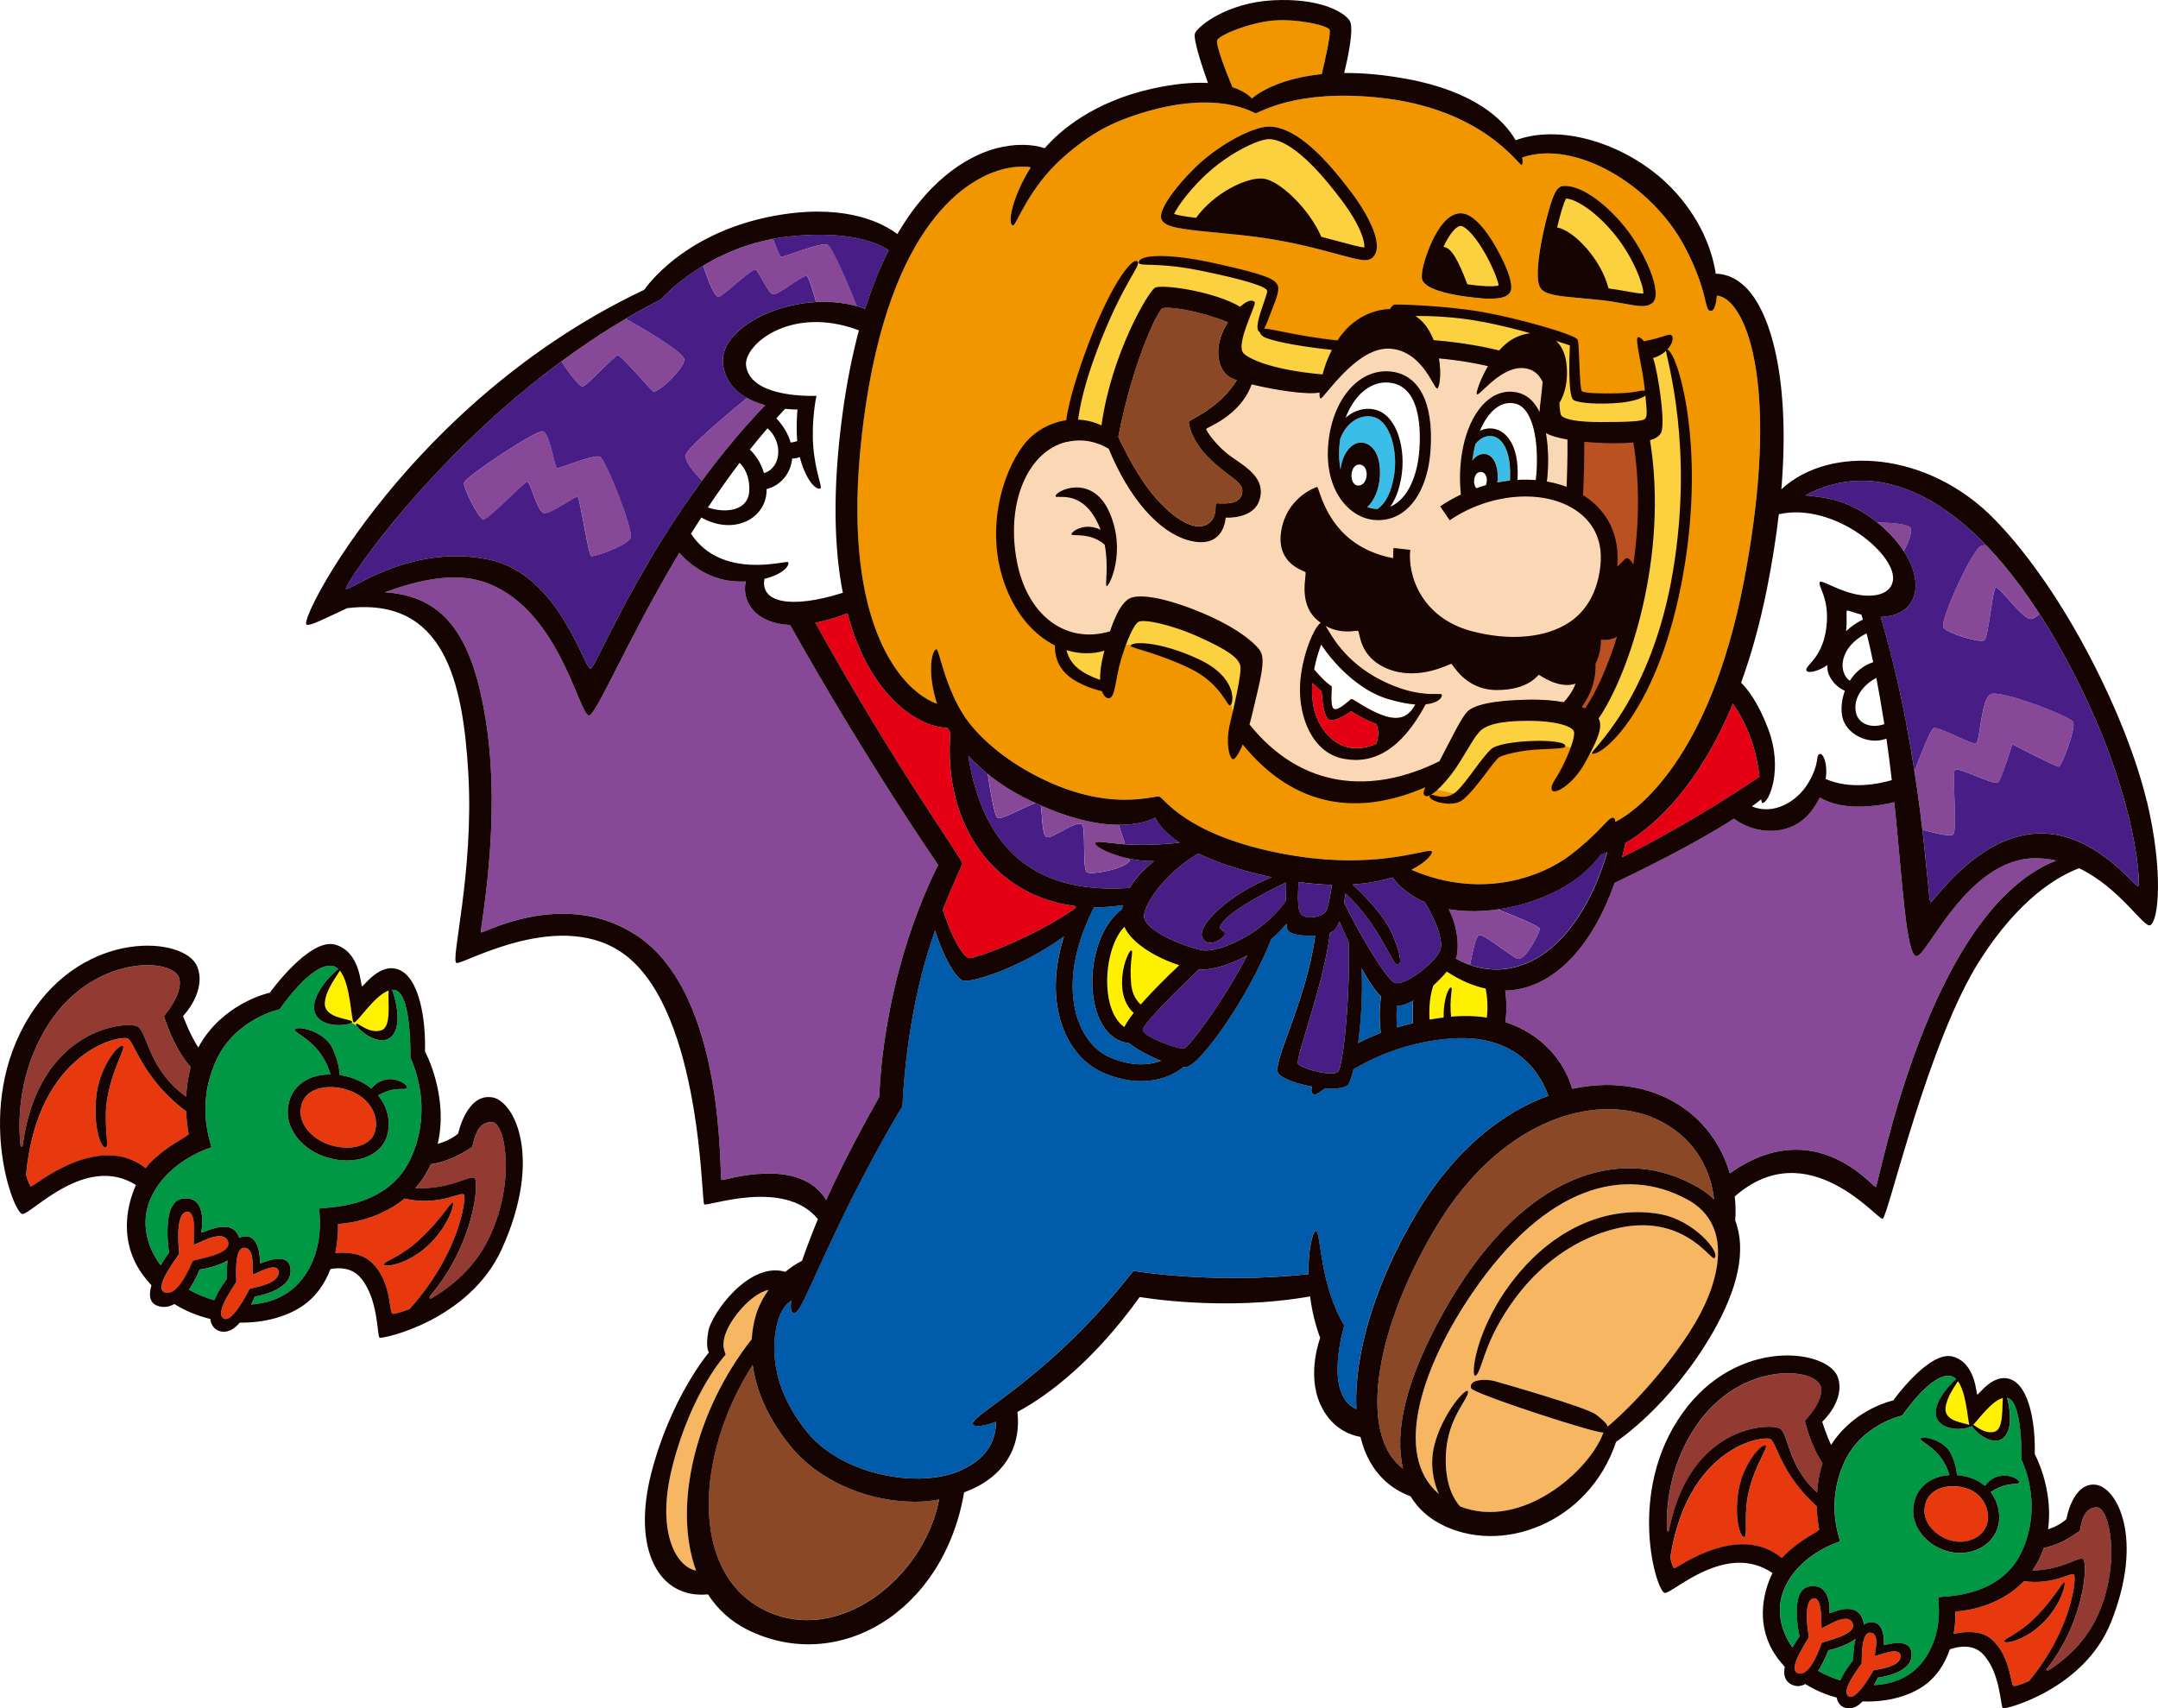 <?xml version="1.0" encoding="UTF-8" standalone="no"?>
<svg
   width="521.672"
   height="413.048"
   viewBox="0 0 521.672 413.048"
   version="1.1"
   id="svg73"
   xmlns="http://www.w3.org/2000/svg"
   xmlns:svg="http://www.w3.org/2000/svg">
  <defs
     id="defs73" />
  <g
     id="colorable"
     style="display:inline"
     transform="translate(-21.658,-25.993)">
    <path
       id="color-12"
       d="m 174.11,156 c -0.77,1.94 -8.71,4.64 -9.48,4.45 -0.77,-0.19 -2.71,-13.93 -3.29,-14.32 -0.58,-0.39 -6.77,4.45 -8.32,3.87 -1.55,-0.58 -3.1,-7.55 -3.87,-7.55 -0.77,0 -9.48,9.29 -10.64,9.1 -1.16,-0.19 -5.03,-7.88 -4.64,-8.9 0.58,-1.55 17.22,-12.58 18.96,-12.39 1.74,0.19 2.9,8.71 3.48,8.9 0.58,0.19 9.1,-3.48 10.45,-2.71 1.35,0.77 8.13,17.61 7.35,19.55 z m 13.35,-20.13 c -0.51,1.53 2.09,4.49 3.92,6.33 4.5,-6.13 9.58,-12.34 15.26,-18.25 -1.47,-0.41 -2.98,-0.97 -4.38,-1.75 -3.67,3.02 -14.16,11.76 -14.8,13.68 z M 162.5,119.42 c 1.16,-0.19 7.74,-7.55 8.51,-7.55 0.77,0 7.55,7.93 8.51,8.71 0.96,0.78 7.74,-5.61 7.55,-7.74 -0.16,-1.77 -10.61,-7.81 -14.13,-9.8 -5.46,3.22 -10.66,6.7 -15.58,10.34 1.44,2.15 4.28,6.19 5.14,6.05 z m 59.22,-34.25 c -1.55,-0.77 -10.64,3.1 -11.22,2.9 -0.41,-0.14 -1.4,-2.79 -1.95,-4.33 -6.85,1.29 -12.53,3.86 -16.89,6.5 0.75,2.31 2.67,7.82 3.75,7.51 1.35,-0.39 8.13,-6.97 8.9,-6.58 0.77,0.39 3.1,5.81 4.26,6 1.16,0.19 7.35,-4.84 8.13,-4.45 0.5,0.25 1.57,3.81 2.26,6.3 3.29,-0.18 6.65,0.12 9.88,1.01 -1.62,-4 -5.86,-14.23 -7.1,-14.86 z"
       style="fill:#874897" />
    <path
       id="color-13"
       d="m 230.8,100.65 c -0.66,-0.24 -1.32,-0.44 -1.99,-0.62 -1.62,-4 -5.86,-14.23 -7.1,-14.86 -1.55,-0.77 -10.64,3.1 -11.22,2.9 -0.41,-0.14 -1.4,-2.79 -1.95,-4.33 1.33,-0.25 2.71,-0.46 4.13,-0.61 14.18,-1.45 21.06,1.52 23.83,3.32 -2.04,4.05 -3.97,8.74 -5.69,14.19 z m -14.13,-7.93 c 0.5,0.25 1.57,3.81 2.26,6.3 -12.2,0.65 -23.38,7.74 -22.5,14.93 0.5,4.06 2.92,6.62 5.83,8.24 -3.67,3.02 -14.16,11.76 -14.8,13.68 -0.51,1.53 2.09,4.49 3.92,6.33 -16.99,23.11 -25.72,45.05 -26.91,45.45 -1.52,0.51 -7.44,-22.83 -24.69,-26.38 -19,-3.91 -33.74,7.86 -34.5,7.1 -0.62,-0.62 19.51,-30.96 52.08,-54.99 1.44,2.15 4.28,6.19 5.14,6.05 1.16,-0.19 7.74,-7.55 8.51,-7.55 0.77,0 7.55,7.93 8.51,8.71 0.96,0.78 7.74,-5.61 7.55,-7.74 -0.16,-1.77 -10.61,-7.81 -14.13,-9.8 2.78,-1.64 5.62,-3.21 8.53,-4.69 0,0 3.57,-4.13 10.18,-8.12 0.75,2.31 2.67,7.82 3.75,7.51 1.35,-0.39 8.13,-6.97 8.9,-6.58 0.77,0.39 3.1,5.81 4.26,6 1.16,0.19 7.35,-4.84 8.13,-4.45 z m -49.93,43.73 c -1.35,-0.77 -9.87,2.9 -10.45,2.71 -0.58,-0.19 -1.74,-8.71 -3.48,-8.9 -1.74,-0.19 -18.38,10.84 -18.96,12.39 -0.38,1.03 3.48,8.71 4.64,8.9 1.16,0.19 9.87,-9.1 10.64,-9.1 0.77,0 2.32,6.97 3.87,7.55 1.55,0.58 7.74,-4.26 8.32,-3.87 0.58,0.39 2.52,14.13 3.29,14.32 0.77,0.19 8.71,-2.52 9.48,-4.45 0.77,-1.94 -6,-18.77 -7.35,-19.55 z m 126.89,93.67 c -0.5,-1.53 -1.06,-3.27 -1.51,-4.71 5.97,0.04 8.82,-1.75 8.82,-1.75 0,0 0.91,2.73 5.86,6.07 -5.79,0.63 -10.06,0.59 -13.17,0.38 z m -9.17,6.77 c -1.29,-0.77 -0.21,-10.74 -1.29,-11.61 -1.29,-1.03 -7.22,3.61 -8.51,3.1 -1.13,-0.45 -1.07,-5.67 -1.39,-7.64 -0.42,-0.18 -0.84,-0.38 -1.27,-0.58 -2.51,0.8 -8.38,4.2 -9.21,3.58 -0.8,-0.6 -1.9,-7.5 -2.36,-10.61 -1.74,-1.4 -3.32,-2.87 -4.72,-4.39 3.44,21.72 15.41,33.62 39,31.92 1.27,-2.13 3.21,-4.3 5.89,-6.46 -1.99,0.03 -3.97,-0.2 -5.79,-0.57 0.47,2.03 -9.07,4.03 -10.34,3.27 z m 124.17,-4.33 c -1.37,1.85 -3.18,3.78 -5.47,5.56 -4.82,3.75 -12.03,6.66 -19.46,7.73 4.69,1.84 10.16,4.11 10.16,4.7 0,1.03 -3.61,8 -5.42,7.22 -1.81,-0.77 -8.26,-6.19 -9.29,-5.68 -0.79,0.4 -1.74,5.05 -2.13,7.19 12.79,4.44 26.47,-4.69 33.14,-27.27 -0.54,0.21 -1.06,0.39 -1.54,0.53 z"
       style="fill:#481d86" />
    <path
       id="color-4"
       d="m 319.21,117.29 c 0.36,0.19 0.85,0.39 1.46,0.6 -4.3,6.93 -11.49,9.57 -11.6,10.01 -0.13,0.51 0.63,4.95 5.58,9.51 4.95,4.57 7.99,5.2 7.23,8.12 -0.76,2.92 -5.83,2.03 -6.22,2.16 -0.38,0.13 0.51,3.55 -2.16,5.07 -2.66,1.52 -7.1,-0.38 -12.43,-6.34 -4.18,-4.68 -7.74,-11.94 -9.08,-14.85 3.48,-18.02 9.49,-30.58 10.72,-31.07 1.16,-0.46 7.7,0.24 15.78,3.36 -0.34,0.56 -0.67,1.15 -0.98,1.76 -2.37,4.74 -1.52,9.98 1.69,11.67 z"
       style="fill:#8b4827" />
    <path
       id="color-6"
       d="m 358.67,140.95 c -0.67,4.05 -1.96,6.63 -3.99,8.08 -0.19,0 -0.39,0 -0.58,-0.03 -0.64,-0.06 -1.28,-0.22 -1.91,-0.46 1.53,-1.3 2.88,-4.16 3.05,-7.45 0.28,-5.32 -1.9,-7.99 -4.44,-8.12 -2.22,-0.11 -4.55,2.32 -5.08,6.52 -0.31,-1.65 -0.44,-3.49 -0.29,-5.53 0.05,-0.63 0.12,-1.24 0.2,-1.84 0.74,-1.96 1.89,-3.52 3.4,-4.49 1.56,-1 3.35,-1.29 4.92,-0.78 3.96,1.28 5.66,8.46 4.72,14.1 z"
       style="fill:#3abde8" />
    <path
       id="color-6-2"
       data-name="color-6"
       d="m 383.64,142.63 c 0.13,-1.29 0.12,-2.87 -0.38,-4.32 -1.09,-3.21 -3.99,-3.28 -5.7,-0.93 0.17,-1.43 0.43,-2.8 0.77,-4.1 1.21,-1.51 2.9,-2.23 4.45,-1.79 2.22,0.63 4.31,3.78 3.91,10.68 -1.02,0.11 -2.04,0.27 -3.06,0.47 z"
       style="fill:#3abde8" />
    <path
       id="color-1"
       d="m 348.26,197.92 c 2.3,1.46 4.35,2.47 6.13,3.12 0.66,1.68 0.47,3.35 -0.03,4.79 -4.22,1.82 -9.37,1.82 -13.2,-3.98 -2.14,-3.24 -2.54,-7.2 -2.27,-10.75 1.04,1.06 2.27,2 2.27,2 0,0 0.25,6.09 1.78,6.85 1.52,0.76 5.33,-2.03 5.33,-2.03 z"
       style="fill:#e50013" />
    <path
       id="color-3"
       d="m 395.36,130.66 c 1.12,0.67 3.01,1.2 5.22,1.58 0.04,4.48 -0.09,8.72 -0.21,11.45 -1.52,-0.58 -3.13,-1 -4.78,-1.29 0.39,-2.96 0.52,-7.56 -0.23,-11.74 z m -127.9,30.94 c -2.71,-14.54 2.98,-26.58 12.01,-28.75 4.25,-1.02 7.76,0.18 10.21,1.63 5.05,12.25 12.21,20.11 19.13,22.09 8.88,2.54 9.13,-5.45 9.13,-5.45 0,0 6.85,0.51 8.24,-4.44 1.39,-4.95 -3.04,-7.61 -6.72,-10.15 -3.68,-2.54 -6.34,-6.47 -6.22,-6.85 0.12,-0.35 8.3,-3.18 10.98,-10.77 5.52,1.36 13.48,2.6 16.43,1.97 -0.03,0.88 0.06,1.41 0.24,1.44 0.76,0.13 8.5,-12.3 16.49,-12.05 7.99,0.25 10.87,9.64 11.67,9.64 0.5,0 1.17,-3.18 0.45,-7.28 5.18,0.47 9.33,1.28 11.87,1.87 -1.94,3.32 -3,6.57 -2.68,6.81 0.65,0.49 6.22,-7.48 12.05,-6.21 1.94,0.42 3.11,1.69 3.83,3.2 -0.2,2.85 -0.62,5.31 -0.75,7.33 -0.12,-0.26 -0.25,-0.52 -0.39,-0.76 -1.26,-2.22 -2.97,-3.56 -5.08,-4 -2.72,-0.56 -5.34,0.24 -7.58,2.33 -4.58,4.27 -6.91,13.15 -5.96,22.37 -1.72,0.82 -3.4,1.76 -5,2.85 l 2.29,3.35 c 9.43,-6.42 21.99,-7.61 29.86,-2.82 3.5,2.13 7.49,6.3 6.55,14.09 -0.72,6.04 -3.23,10.55 -7.44,13.39 -5.66,3.82 -14.54,4.62 -23.76,2.14 -12.06,-3.25 -15.43,-13.52 -14.75,-19.63 l -4.03,-0.45 c -0.09,0.77 -0.12,1.6 -0.09,2.46 -16.26,-3.07 -17.7,-17.45 -18.44,-17.21 -0.76,0.25 -7.36,2.79 -8.62,10.65 -1.27,7.86 5.33,9.51 5.83,9.89 0.51,0.38 -1.9,7.23 2.66,11.42 0.36,0.33 0.71,0.61 1.07,0.87 -1.61,1 -4.66,8.1 -5,14.99 -0.38,7.61 2.86,16.43 10.53,17.88 7.22,1.37 13.94,-2.15 19.82,-13.17 3.11,-0.3 4.06,-1.69 3.9,-2.3 -0.19,-0.7 -5.39,1.2 -14.71,-3.55 -8.81,-4.49 -11.98,-10.84 -13.38,-13.11 3.8,2.12 7.27,1.08 7.8,1.18 0.63,0.13 0,6.34 7.36,9.26 7.36,2.92 14.84,-1.27 15.22,-1.27 0.38,0 3.3,6.34 11.03,6.34 7.73,0 9.89,-3.68 10.15,-3.68 0.21,0 4.74,3.54 8.88,2.14 -0.75,1.97 -1.92,3.49 -2.86,4.49 -2.32,-0.42 -5.06,-0.66 -8.18,-0.62 -9.13,0.13 -13.57,1.35 -15.09,2.87 -1.52,1.52 -3.93,6.6 -6.6,11.67 -0.06,0.12 -0.13,0.24 -0.19,0.36 -16.27,8.07 -33.3,6.83 -45.92,-8.9 0.26,-0.9 0.51,-1.86 0.74,-2.88 1.69,-7.27 3.3,-12.63 1.86,-14.88 -1.18,-1.86 -5.48,-5.59 -13.87,-9.13 -9.27,-3.92 -15.56,-4.74 -17.76,-3.55 -1.63,0.88 -3.17,3.43 -4.68,7.93 -10.5,3.15 -20.05,-3.64 -22.55,-17.06 z m 86.38,-9.9 c 0.34,0.03 0.68,0.05 1.01,0.05 2.47,0 4.76,-0.85 6.69,-2.5 3.4,-2.9 5.52,-8.07 5.95,-14.54 0.77,-11.52 -2.88,-18.43 -10.01,-18.94 -7.62,-0.55 -13.97,7.18 -14.77,17.99 -0.81,10.91 5.13,17.38 11.12,17.94 z m -77.02,-5.74 c 0.09,0.73 5.73,-1.72 9.74,5.6 0.45,0.82 0.82,1.66 1.13,2.49 -3.96,-1.94 -7.15,0.55 -7.04,1.13 0.11,0.56 4.42,-0.64 8.04,2.48 0.98,5.14 0.09,9.52 0.42,10 0.46,0.67 5.1,-8.25 0.64,-18.02 -4.25,-9.32 -13.1,-4.97 -12.94,-3.68 z"
       style="fill:#fad7b5" />
    <path
       id="color-11"
       d="m 418.03,166.24 c -0.72,4.06 -1.6,8.28 -2.57,12.01 -2.4,7.25 -6.38,16.05 -6.7,16.37 -0.32,0.32 -2.82,4.19 -3.42,5.12 l -4.19,-1.7 c 0,0 1.9,-3.42 3.04,-6.34 1.14,-2.92 0.51,-5.45 0.51,-5.45 0,0 2.16,-6.72 2.66,-7.1 0.51,-0.38 3.04,-8.37 3.81,-17.76 0.76,-9.39 -8.75,-14.33 -8.75,-14.33 l -0.13,-16.11 c 0,0 5.45,0.13 5.96,0.13 0.51,0 9.71,-0.12 10.58,-0.36 0.86,13.8 0.29,26.68 -0.8,35.52 z"
       style="fill:#ba5120" />
    <path
       id="color-10"
       d="m 366.9,93.11 c -0.51,-1.69 3.47,-14.04 7.86,-14.04 4.39,0 11.5,14.54 10.65,16.74 -0.85,2.2 -17.78,-0.23 -18.52,-2.71 z M 326.99,81.95 c 14.21,2.03 24.06,6.29 25.37,5.24 1.69,-1.35 0,-6.93 -5.41,-14.04 -5.41,-7.11 -12.18,-14.71 -18.26,-15.05 -2.95,-0.16 -9.93,3.24 -15.39,7.95 -5.8,5.01 -9.99,11.39 -9.47,12.35 1.01,1.86 12.81,2.07 23.17,3.55 z m 82.28,15.14 c 6.05,0.7 9.72,2.11 10.91,0.93 1.18,-1.18 -1.52,-9.56 -6.93,-16.24 -4.99,-6.16 -10.57,-9.64 -13.61,-9.3 -1.71,0.19 -6.17,19.96 -4.31,22.32 1.17,1.49 7.36,1.52 13.95,2.28 z m -64.31,12.43 -13.44,-2.16 c 0,0 -5.71,-0.25 -5.07,-2.92 0.63,-2.66 2.54,-6.98 2.54,-6.98 l 0.63,-1.65 c -0.76,-1.14 -7.74,-3.93 -15.73,-5.71 -6.55,-1.46 -13.61,-1.97 -16.85,-1.06 -0.14,0.04 -0.27,0.08 -0.39,0.13 -0.51,0.18 -0.91,0.4 -1.15,0.68 -1.65,1.9 -8.24,15.35 -10.91,23.34 -2.66,7.99 -3.93,16.36 -3.93,16.36 0,0 9.13,2.92 9.01,2.28 -0.13,-0.63 3.04,-14.33 5.45,-20.67 2.41,-6.34 5.96,-11.67 6.98,-12.3 1.01,-0.63 14.84,1.52 14.84,1.52 l 4.19,3.17 c 0,0 -2.79,5.58 -1.14,8.75 1.65,3.17 16.36,6.6 16.74,6.34 0.38,-0.25 5.45,-0.25 5.45,-0.25 l 4.31,-8.12 -1.52,-0.76 z m 75.59,11.16 -5.71,1.27 -9.39,-0.13 c 0,0 -2.66,0 -2.92,-0.89 -0.25,-0.89 -0.76,-12.43 -0.76,-12.43 0,0 -4.31,-3.04 -20.67,-5.83 -16.36,-2.79 -20.8,-1.52 -20.8,-1.52 0,0 0.13,3.42 0.51,3.3 0.38,-0.13 4.95,5.96 4.95,5.96 11.03,-0.63 19.15,2.92 19.15,2.92 l 9.26,-1.27 c 0,0 3.3,6.09 2.79,6.22 -0.51,0.13 -0.89,8.88 1.01,10.27 1.9,1.4 16.62,2.28 17.63,2.16 0.63,-0.08 2,-0.11 3.19,-0.49 0,-0.09 -0.01,-0.18 -0.02,-0.27 l 0.85,-0.09 c 0.37,-0.21 0.7,-0.46 0.93,-0.8 1.01,-1.52 0,-8.37 0,-8.37 z m 5.45,-7.36 -1.78,-3.93 -4.06,1.27 0.89,7.86 0.63,7.99 -0.51,3.17 -1.56,0.16 c -0.26,0.14 -0.54,0.27 -0.83,0.36 0.01,0.17 0.02,0.34 0.03,0.51 0.02,0 0.07,-0.01 0.08,-0.02 0.38,-0.25 1.01,14.59 1.01,20.04 0,2.94 -0.74,9.01 -1.89,15.5 -0.41,3.32 -0.89,6.07 -1.41,8.09 -0.31,1.2 -0.71,2.54 -1.17,3.93 -0.36,1.39 -0.73,2.72 -1.12,3.94 -3.04,9.77 -8.5,17.76 -8.5,17.76 l -0.5,-0.2 c -0.08,0.13 -0.13,0.2 -0.13,0.2 l -1.4,8.12 c 0,0 0.61,0.77 2.2,0.11 0.15,-0.06 0.32,-0.14 0.49,-0.23 1.21,-0.64 2.9,-2.02 5.17,-4.83 5.96,-7.36 13.19,-19.91 17.12,-46.55 3.93,-26.64 -2.79,-43.25 -2.79,-43.25 z m -28.16,84.98 c -0.63,-0.13 -14.46,-0.63 -14.46,-0.63 0,0 -5.45,2.41 -5.83,2.54 -0.38,0.13 -5.58,10.4 -5.96,10.78 -0.38,0.38 -5.48,6.58 -5.48,6.58 l 1.36,0.76 5.23,1.27 c 1.65,-1.27 9.42,-11.16 10.69,-12.04 1.27,-0.89 10.15,-1.65 10.15,-1.65 0,0 3.87,0.13 6.5,0.53 0.5,0.08 0.95,0.16 1.32,0.26 0.42,0.11 0.75,0.22 0.93,0.36 1.14,0.89 2.16,-6.72 2.16,-6.72 0,0 -5.96,-1.9 -6.6,-2.03 z m -83.97,-20.8 c -4.31,-2.66 -15.22,-4.82 -17.76,-4.31 -2.54,0.51 -4.69,9.77 -3.3,9.01 0.29,-0.16 0.63,-0.24 1,-0.28 0.38,-0.05 0.82,-0.04 1.3,0 1.29,0.11 2.94,0.45 5.06,0.67 0,0 5.71,1.9 6.09,2.03 0.38,0.13 7.61,3.93 11.03,7.99 1.05,1.24 1.64,2.51 1.99,3.68 0.18,0.63 0.3,1.22 0.37,1.77 0.23,1.77 0.03,3.05 0.44,3.18 0.76,0.25 0.38,-1.01 1.01,-1.01 0.63,0 3.3,-13.7 3.42,-15.35 0.13,-1.65 -6.34,-4.69 -10.65,-7.36 z m -30.96,3.84 -4.67,-1.03 c -0.23,4.67 1.71,8.55 5.7,10.14 3.99,1.59 5.13,0.91 5.13,0.91 l 1.94,-9.92 -8.09,-0.11 z"
       style="fill:#fcd13f" />
    <path
       id="color-9"
       d="m 440.56,99.89 c -1.25,-1.49 -2.53,-2.29 -3.88,-2.42 -0.16,2.24 -0.7,3.61 -1.29,3.68 -2.03,0.25 -0.35,-4.05 -6.6,-15.73 -7.83,-14.65 -26.23,-25.78 -39.16,-21.36 0.19,1.1 0.08,1.79 -0.16,1.83 -0.69,0.1 -9.3,-13.53 -33.99,-16.24 -20.8,-2.28 -29.37,3.72 -30.36,3.72 -0.34,0 -9,-5.9 -27.97,0.1 -6.62,2.09 -11.8,4.64 -18.58,10.64 -8.33,7.38 -11.23,16.38 -12,16.38 -1.49,0 -0.45,-6.58 4.26,-14.06 -1.79,-0.27 -4.28,-0.23 -7.25,0.61 -7.83,2.21 -26.73,12.48 -33.09,60.08 -6.1,45.67 7.03,61.57 12.96,66.29 1.76,1.4 3.38,2.25 4.71,2.73 -2.28,-6.96 -1.52,-12.65 -0.16,-13.21 0.64,-0.26 2.02,9.25 6.97,16.51 2.95,4.34 8.98,10 17.73,14.42 17.42,8.79 28.07,4.23 29.26,4.74 1.18,0.51 6.45,9.04 28.41,13.53 23.17,4.74 36.19,-1.18 37.37,-0.34 0.49,0.35 -1.01,2.49 -4.89,4.49 17.59,7.56 32.26,1.14 38.29,-3.48 7.61,-5.83 9.13,-9.13 10.4,-9.13 0.38,0 0.58,0.38 0.59,1.03 5.05,-2.57 22.8,-15.13 31.07,-58.12 7.31,-37.98 3.29,-59.64 -2.64,-66.7 z M 397.18,73.43 c 0.47,-1.12 1.07,-2.33 2.27,-2.46 3.82,-0.42 9.84,3.54 14.96,9.86 4.95,6.11 9.16,15.94 6.83,18.27 -0.66,0.66 -1.5,0.9 -2.6,0.9 -1.1,0 -2.49,-0.25 -4.2,-0.56 -1.55,-0.28 -3.3,-0.6 -5.36,-0.84 -1.74,-0.2 -3.44,-0.35 -5.07,-0.49 -5.83,-0.51 -8.69,-0.82 -9.9,-2.36 -2.36,-3 1.57,-18.74 3.07,-22.31 z M 370,80.62 c 1.51,-2.03 3.12,-3.06 4.76,-3.06 2.05,0 4.35,1.84 6.84,5.46 2.25,3.27 6.22,10.79 5.24,13.35 -0.49,1.27 -2.02,1.84 -5.07,1.84 -0.35,0 -0.72,0 -1.11,-0.02 -0.14,0 -14.08,-0.83 -15.22,-4.63 -0.57,-1.92 1.77,-9.19 4.56,-12.93 z M 312.3,64.9 c 5.54,-4.78 12.92,-8.51 16.47,-8.32 6.91,0.38 13.99,8.56 19.39,15.65 4.43,5.81 8.43,13.52 5.15,16.15 v 0 c -0.42,0.34 -0.94,0.5 -1.65,0.5 -1.32,0 -3.33,-0.54 -6.71,-1.46 -4.52,-1.22 -10.7,-2.9 -18.17,-3.96 -3.52,-0.5 -7.29,-0.87 -10.62,-1.19 -9.53,-0.92 -12.7,-1.36 -13.67,-3.14 -1.4,-2.57 5.64,-10.63 9.81,-14.23 z m 9.78,141.07 c -1.06,2.55 -2.04,3.88 -2.52,3.49 -0.85,-0.68 -1.52,-4.06 -0.68,-7.95 0.2,-0.91 0.48,-2.13 0.79,-3.48 -0.07,-0.55 -0.18,-1.14 -0.37,-1.77 -0.07,0.13 -0.14,0.22 -0.21,0.25 -0.8,0.44 -2.18,-5.31 -9.89,-8.99 -7.72,-3.69 -14.14,-4.89 -14.21,-5.34 -0.01,-0.1 0.05,-0.2 0.14,-0.28 -0.48,-0.04 -0.91,-0.04 -1.3,0 -0.4,1.1 -0.8,2.29 -1.17,3.54 -1.35,4.57 -1.35,8.79 -2.71,9.3 -0.64,0.24 -1.42,-0.28 -1.9,-1.64 -2.18,-0.54 -6.92,-1.99 -9.37,-4.96 -1.72,-2.09 -2.05,-4.38 -2.01,-6.11 -4.75,-2.38 -9.17,-7.03 -11.91,-14.17 -5.07,-13.19 -1.01,-27.23 4.23,-34.16 2.47,-3.26 6.28,-5.51 10.4,-6.12 0.36,-2.68 1.44,-7.66 4.56,-16.29 5.47,-15.14 10.97,-22.86 12.56,-22.2 0.05,0.02 0.1,0.05 0.14,0.08 0.13,-0.04 0.25,-0.09 0.39,-0.13 0.87,-1.45 7.16,-1.9 18.58,0.64 12.18,2.71 14.16,3.74 14.88,5.24 0.55,1.14 -0.38,3.47 -1.4,6 -0.61,1.51 -1.21,3.42 -1.85,4.5 2.22,0.07 7.72,1.75 17.7,2.86 0.53,-0.8 1.12,-1.58 1.78,-2.33 2.95,-3.34 7.06,-5.21 10.95,-5.27 0.27,-0.49 0.65,-1.01 1.1,-1.07 0.89,-0.13 12.56,0.25 21.18,1.78 8.62,1.52 22.58,5.45 23.08,6.72 0.44,1.11 0.38,11.92 1.01,12.43 0.63,0.51 4.81,0.6 8.75,0.51 4.56,-0.11 5.61,-0.91 6.49,-0.58 0,-0.06 -0.01,-0.11 -0.02,-0.18 -0.51,-5.45 -2.54,-12.56 -1.65,-12.81 0.32,-0.09 0.85,0.29 1.43,1 4.56,-0.86 5.96,-1.87 6.56,-1.51 -0.6,-0.36 -2,0.64 -6.56,1.51 -0.58,-0.71 -1.11,-1.09 -1.43,-1 -0.89,0.25 1.14,7.36 1.65,12.81 0,0.06 0.01,0.12 0.02,0.18 -0.87,-0.32 -1.92,0.47 -6.49,0.58 -3.94,0.1 -8.12,0 -8.75,-0.51 -0.63,-0.51 -0.57,-11.32 -1.01,-12.43 -0.51,-1.27 -14.46,-5.2 -23.08,-6.72 -8.62,-1.52 -20.29,-1.9 -21.18,-1.78 -0.45,0.06 -0.83,0.58 -1.1,1.07 -3.89,0.07 -8,1.94 -10.95,5.27 -0.66,0.74 -1.25,1.53 -1.78,2.33 -9.98,-1.11 -15.48,-2.8 -17.7,-2.86 0.63,-1.08 1.24,-2.98 1.85,-4.5 1.01,-2.54 1.94,-4.86 1.4,-6 -0.72,-1.5 -2.71,-2.54 -14.88,-5.24 -11.42,-2.54 -17.71,-2.09 -18.58,-0.64 3.24,-0.91 10.3,-0.4 16.85,1.06 7.99,1.78 14.97,4.57 15.73,5.71 l -0.63,1.65 c 0,0 -1.9,4.31 -2.54,6.98 -0.63,2.66 5.07,2.92 5.07,2.92 l 13.44,2.16 1.52,0.76 -4.31,8.12 c 0,0 -5.07,0 -5.45,0.25 -0.38,0.25 -15.09,-3.17 -16.74,-6.34 -1.65,-3.17 1.14,-8.75 1.14,-8.75 l -4.19,-3.17 c 0,0 -13.83,-2.16 -14.84,-1.52 -1.01,0.63 -4.57,5.96 -6.98,12.3 -2.41,6.34 -5.58,20.04 -5.45,20.67 0.13,0.63 -9.01,-2.28 -9.01,-2.28 0,0 1.27,-8.37 3.93,-16.36 2.66,-7.99 9.26,-21.44 10.91,-23.34 0.24,-0.27 0.64,-0.5 1.15,-0.68 -0.04,-0.03 -0.08,-0.06 -0.14,-0.08 -1.59,-0.66 -7.09,7.06 -12.56,22.2 -3.12,8.63 -4.2,13.61 -4.56,16.29 -4.12,0.6 -7.94,2.85 -10.4,6.12 -5.24,6.93 -9.3,20.97 -4.23,34.16 2.75,7.15 7.17,11.79 11.91,14.17 -0.03,1.73 0.29,4.03 2.01,6.11 2.45,2.97 7.19,4.43 9.37,4.96 0.48,1.36 1.26,1.88 1.9,1.64 1.35,-0.51 1.35,-4.74 2.71,-9.3 0.37,-1.25 0.77,-2.44 1.17,-3.54 -0.37,0.04 -0.71,0.12 -1,0.28 -1.4,0.76 0.76,-8.5 3.3,-9.01 2.54,-0.51 13.44,1.65 17.76,4.31 4.31,2.66 10.78,5.71 10.65,7.36 -0.13,1.65 -2.79,15.35 -3.42,15.35 -0.63,0 -0.25,1.27 -1.01,1.01 -0.4,-0.13 -0.21,-1.41 -0.44,-3.18 -0.31,1.34 -0.59,2.56 -0.79,3.48 -0.85,3.89 -0.17,7.27 0.68,7.95 0.48,0.39 1.46,-0.94 2.52,-3.49 12.53,15.41 28.06,17.35 44.15,10.33 -16.09,7.02 -31.62,5.08 -44.15,-10.33 z m 47.44,-93.34 c 5.18,0.47 9.33,1.28 11.87,1.87 -1.94,3.32 -3,6.57 -2.68,6.81 0.65,0.49 6.22,-7.48 12.05,-6.21 1.94,0.42 3.11,1.69 3.83,3.2 -0.2,2.85 -0.62,5.31 -0.75,7.33 -0.12,-0.26 -0.25,-0.52 -0.39,-0.76 -1.26,-2.22 -2.97,-3.56 -5.08,-4 -2.72,-0.56 -5.34,0.24 -7.58,2.33 -4.58,4.27 -6.91,13.15 -5.96,22.37 -1.72,0.82 -3.4,1.76 -5,2.85 l 2.29,3.35 c 9.43,-6.42 21.99,-7.61 29.86,-2.82 3.5,2.13 7.49,6.3 6.55,14.09 -0.72,6.04 -3.23,10.55 -7.44,13.39 -5.66,3.82 -14.54,4.62 -23.76,2.14 -12.06,-3.25 -15.43,-13.52 -14.75,-19.63 l -4.03,-0.45 c -0.09,0.77 -0.12,1.6 -0.09,2.46 -16.26,-3.07 -17.7,-17.45 -18.44,-17.21 -0.76,0.25 -7.36,2.79 -8.62,10.65 -1.27,7.86 5.33,9.51 5.83,9.89 0.51,0.38 -1.9,7.23 2.66,11.42 0.36,0.33 0.71,0.61 1.07,0.87 -1.61,1 -4.66,8.1 -5,14.99 -0.38,7.61 2.86,16.43 10.53,17.88 7.22,1.37 13.94,-2.15 19.82,-13.17 3.11,-0.3 4.06,-1.69 3.9,-2.3 -0.19,-0.7 -5.39,1.2 -14.71,-3.55 -8.81,-4.49 -11.98,-10.84 -13.38,-13.11 3.8,2.12 7.27,1.08 7.8,1.18 0.63,0.13 0,6.34 7.36,9.26 7.36,2.92 14.84,-1.27 15.22,-1.27 0.38,0 3.3,6.34 11.03,6.34 7.73,0 9.89,-3.68 10.15,-3.68 0.21,0 4.74,3.54 8.88,2.14 -0.75,1.97 -1.92,3.49 -2.86,4.49 -2.32,-0.42 -5.06,-0.66 -8.18,-0.62 -9.13,0.13 -13.57,1.35 -15.09,2.87 -1.52,1.52 -3.93,6.6 -6.6,11.67 -0.06,0.12 -0.13,0.24 -0.19,0.36 -16.27,8.07 -33.3,6.83 -45.92,-8.9 0.26,-0.9 0.51,-1.86 0.74,-2.88 1.69,-7.27 3.3,-12.63 1.86,-14.88 -1.18,-1.86 -5.48,-5.59 -13.87,-9.13 -9.27,-3.92 -15.56,-4.74 -17.76,-3.55 -1.63,0.88 -3.17,3.43 -4.68,7.93 -10.5,3.15 -20.05,-3.64 -22.55,-17.06 -2.71,-14.54 2.98,-26.58 12.01,-28.75 4.25,-1.02 7.76,0.18 10.21,1.63 5.05,12.25 12.21,20.11 19.13,22.09 8.88,2.54 9.13,-5.45 9.13,-5.45 0,0 6.85,0.51 8.24,-4.44 1.39,-4.95 -3.04,-7.61 -6.72,-10.15 -3.68,-2.54 -6.34,-6.47 -6.22,-6.85 0.12,-0.35 8.3,-3.18 10.98,-10.77 5.52,1.36 13.48,2.6 16.43,1.97 -0.03,0.88 0.06,1.41 0.24,1.44 0.76,0.13 8.5,-12.3 16.49,-12.05 7.99,0.25 10.87,9.64 11.67,9.64 0.5,0 1.17,-3.18 0.45,-7.28 z m 13.77,17.14 c -1.31,-0.37 -2.68,-0.2 -3.91,0.4 0.85,-2.05 1.95,-3.77 3.26,-4.99 1.59,-1.48 3.34,-2.04 5.19,-1.66 1.33,0.27 2.4,1.15 3.27,2.68 2.44,4.3 2.33,11.99 1.83,15.86 -1.45,-0.12 -2.92,-0.13 -4.42,-0.05 0.51,-9.8 -3.8,-11.84 -5.21,-12.24 z m -0.02,8.54 c -1.09,-3.21 -3.99,-3.28 -5.7,-0.93 0.17,-1.43 0.43,-2.8 0.77,-4.1 1.21,-1.51 2.9,-2.23 4.45,-1.79 2.22,0.63 4.31,3.78 3.91,10.68 -1.02,0.11 -2.04,0.27 -3.06,0.47 0.13,-1.29 0.12,-2.87 -0.38,-4.32 z m -2.41,4.98 c -0.78,0.22 -1.55,0.46 -2.32,0.73 -1.04,-1.08 -0.58,-4.13 1.19,-3.94 1.35,0.14 1.67,1.98 1.14,3.21 z m 14.5,-12.63 c 1.12,0.67 3.01,1.2 5.22,1.58 0.04,4.48 -0.09,8.72 -0.21,11.45 -1.52,-0.58 -3.13,-1 -4.78,-1.29 0.39,-2.96 0.52,-7.56 -0.23,-11.74 z M 348.26,195 c -0.38,0.25 -2.92,2.79 -4.06,2.41 -1.14,-0.38 -0.51,-5.2 -0.63,-5.45 -0.12,-0.24 -1.25,-0.59 -4.24,-4.13 0.65,-3.49 1.71,-6.02 1.71,-6.02 0,0 6.44,10.28 16.24,13.19 2.64,0.78 4.79,1.17 6.52,1.3 -2.04,3.89 -5.08,3.82 -8.81,2.25 -3.93,-1.65 -6.34,-3.81 -6.72,-3.55 z m 6.1,10.83 c -4.22,1.82 -9.37,1.82 -13.2,-3.98 -2.14,-3.24 -2.54,-7.2 -2.27,-10.75 1.04,1.06 2.27,2 2.27,2 0,0 0.25,6.09 1.78,6.85 1.52,0.76 5.33,-2.03 5.33,-2.03 2.3,1.46 4.35,2.47 6.13,3.12 0.66,1.68 0.47,3.35 -0.03,4.79 z m -63.34,-24.38 -1.94,9.92 c 0,0 -1.14,0.68 -5.13,-0.91 -3.99,-1.59 -5.93,-5.47 -5.7,-10.14 l 4.67,1.03 8.09,0.11 z m 28.19,-64.16 c 0.36,0.19 0.85,0.39 1.46,0.6 -4.3,6.93 -11.49,9.57 -11.6,10.01 -0.13,0.51 0.63,4.95 5.58,9.51 4.95,4.57 7.99,5.2 7.23,8.12 -0.76,2.92 -5.83,2.03 -6.22,2.16 -0.38,0.13 0.51,3.55 -2.16,5.07 -2.66,1.52 -7.1,-0.38 -12.43,-6.34 -4.18,-4.68 -7.74,-11.94 -9.08,-14.85 3.48,-18.02 9.49,-30.58 10.72,-31.07 1.16,-0.46 7.7,0.24 15.78,3.36 -0.34,0.56 -0.67,1.15 -0.98,1.76 -2.37,4.74 -1.52,9.98 1.69,11.67 z m 109.59,39.28 c -3.93,26.64 -11.16,39.19 -17.12,46.55 -2.28,2.81 -3.96,4.19 -5.17,4.83 -0.04,0.08 -0.06,0.14 -0.03,0.16 1.86,1.18 16.24,-9.81 22.15,-43.8 -5.92,33.99 -20.29,44.98 -22.15,43.8 -0.03,-0.02 -0.01,-0.08 0.03,-0.16 -0.17,0.09 -0.34,0.17 -0.49,0.23 -0.37,0.7 -0.76,1.43 -1.19,2.21 -2.92,5.33 -7.48,7.86 -7.99,6.6 -0.51,-1.27 0.76,-2.16 2.54,-5.71 0.8,-1.6 1.49,-3.19 1.99,-4.59 -0.38,-0.1 -0.82,-0.18 -1.32,-0.26 -0.01,0.04 -0.01,0.07 -0.03,0.11 -0.29,0.54 -4.54,0.44 -7.74,0.72 -3.89,0.34 -7.25,1.27 -8.12,1.75 -1.36,0.76 -5.45,7.55 -8.88,10.34 3.42,-2.79 7.52,-9.57 8.88,-10.34 0.87,-0.49 4.23,-1.42 8.12,-1.75 3.2,-0.28 7.45,-0.18 7.74,-0.72 0.02,-0.04 0.02,-0.07 0.03,-0.11 -2.63,-0.4 -6.5,-0.53 -6.5,-0.53 0,0 -8.88,0.76 -10.15,1.65 -1.27,0.89 -7.23,9.39 -8.88,10.65 l -5.39,-1.27 c -1.1,1 -2.04,1.6 -2.6,1.53 0.55,0.07 1.5,-0.53 2.6,-1.53 l -1.58,-0.37 c 0,0 3.68,-5.2 4.06,-5.58 0.38,-0.38 5.58,-10.65 5.96,-10.78 0.38,-0.13 5.83,-2.54 5.83,-2.54 0,0 13.83,0.51 14.46,0.63 0.63,0.13 6.6,2.03 6.6,2.03 0,0 -1.01,7.61 -2.16,6.72 -0.17,-0.13 -0.51,-0.25 -0.93,-0.36 -0.5,1.39 -1.19,2.98 -1.99,4.59 -1.78,3.55 -3.04,4.44 -2.54,5.71 0.51,1.27 5.07,-1.27 7.99,-6.6 0.43,-0.78 0.82,-1.51 1.19,-2.21 -1.6,0.65 -2.2,-0.11 -2.2,-0.11 l 1.4,-8.12 c 0,0 0.05,-0.08 0.13,-0.2 l -4.19,-1.7 c 0,0 1.9,-3.42 3.04,-6.34 1.14,-2.92 0.51,-5.45 0.51,-5.45 0,0 2.16,-6.72 2.66,-7.1 0.51,-0.38 3.04,-8.37 3.81,-17.76 0.76,-9.39 -8.75,-14.33 -8.75,-14.33 l -0.13,-16.11 c 0,0 5.45,0.13 5.96,0.13 0.51,0 9.71,-0.12 10.58,-0.36 -0.01,-0.17 -0.02,-0.34 -0.03,-0.51 -1.19,0.38 -2.56,0.41 -3.19,0.49 -1.01,0.13 -15.73,-0.76 -17.63,-2.16 -1.9,-1.4 -1.52,-10.15 -1.01,-10.27 0.51,-0.13 -2.79,-6.22 -2.79,-6.22 l -9.26,1.27 c 0,0 -8.12,-3.55 -19.15,-2.92 0,0 -4.57,-6.09 -4.95,-5.96 -0.38,0.13 -0.51,-3.3 -0.51,-3.3 0,0 4.44,-1.27 20.8,1.52 16.36,2.79 20.67,5.83 20.67,5.83 0,0 0.51,11.54 0.76,12.43 0.25,0.89 2.92,0.89 2.92,0.89 l 9.39,0.13 5.71,-1.27 c 0,0 1.01,6.85 0,8.37 -0.23,0.34 -0.55,0.59 -0.93,0.8 l 1.56,-0.16 0.51,-3.17 -0.63,-7.99 -0.89,-7.86 4.06,-1.27 1.78,3.93 c 0,0 6.72,16.62 2.79,43.25 z M 319.57,47.06 c -1.32,-3.22 -4.15,-10.34 -3.66,-11.37 0.63,-1.33 8.04,-4.31 13.68,-4.75 5.64,-0.44 12.89,1.14 13.46,2.21 0.43,0.81 -1.11,7.55 -1.87,10.75 -12.04,1.22 -16.9,5.9 -16.9,5.9 0,0 -1.19,-1.63 -4.71,-2.75 z"
       style="fill:#f29600" />
    <path
       id="color-12-2"
       data-name="color-12"
       d="m 196.09,311.27 c -0.68,-0.17 1.37,-44.81 -20.63,-59.19 -17.59,-11.5 -37.21,-0.17 -37.54,-0.68 -0.34,-0.51 5.1,-26.78 1.18,-51.24 -3.08,-19.26 -9.25,-30.09 -24.39,-30.97 7.72,-2.86 16.48,-4.89 23.63,-2.6 18.18,5.83 23.08,31.62 25.62,32.39 1.61,0.48 9.2,-18.11 21.92,-39.35 2.14,2.43 7.32,7.15 15.25,6.96 0.28,0 0.54,-0.03 0.81,-0.04 -1.09,4.83 2.26,10.18 10.71,10.54 18.62,33.19 35.79,58 35.79,58 -13.95,28.16 -14.21,56.06 -14.21,56.06 0,0 -7.32,12.68 -12.86,24.99 -6.34,-10.78 -24.64,-4.7 -25.27,-4.86 z"
       style="fill:#874897" />
    <path
       id="color-1-2"
       data-name="color-1"
       d="m 249.56,245.94 c 2.45,-6.28 4.56,-10.51 4.71,-11.11 0.24,-0.98 -15.53,-22.22 -35.52,-58.26 2.34,-0.45 4.92,-1.19 7.77,-2.3 3.42,12.87 9.21,19.73 13.65,23.27 3.55,2.83 7.41,4.4 10.56,4.43 0.21,0.38 0.44,0.76 0.68,1.15 -1.86,22.71 10.96,39.61 30.35,41.96 -0.1,0.21 -0.19,0.41 -0.28,0.61 -11.1,7.62 -24.22,11.98 -25.42,11.98 -1.2,0 -3.88,-3.71 -6.49,-11.73 z"
       style="fill:#e50013" />
    <path
       id="color-5"
       d="m 295.22,255.8 c -0.34,-0.53 -2.69,3.75 -2.27,8.99 0.26,3.33 1.73,5.18 2.77,6.09 -1.01,1.28 -1.8,2.44 -2.27,3.41 -6,-4.12 -5.02,-19.13 0.02,-24.23 1.74,4.02 7.85,7.58 13.26,9.28 -3.21,3.04 -6.68,6.48 -9.34,9.53 -0.9,-0.84 -2.04,-2.37 -2.28,-4.86 -0.52,-5.46 0.54,-7.53 0.1,-8.2 z m 77.24,16 c 3.1,-0.29 5.98,-0.2 8.64,0.22 0.21,-1.87 0.26,-4.35 -0.3,-7.01 -3.03,-0.65 -6.17,-1.99 -9.38,-4.11 -0.92,1.1 -2.04,2.27 -3.26,3.37 -0.98,2.87 -1.04,6.04 -0.91,8.23 1.09,-0.19 2.22,-0.36 3.4,-0.51 -0.09,-4.85 1.39,-7.53 1.83,-7.23 0.43,0.29 -0.49,2.57 -0.02,7.04 z"
       style="fill:#fff000" />
    <path
       id="color-13-2"
       data-name="color-13"
       d="m 312.78,255.8 c -2.54,-0.17 -15.39,-4.57 -14.54,-8.79 0.75,-3.75 6.04,-10.57 13.14,-14.66 4.12,2.02 9.81,4.06 17.69,5.73 -10.73,4.37 -18.02,11.74 -16.79,14.51 1.35,3.04 5.17,0.15 5.41,-0.51 0.51,-1.35 -1.86,-0.85 -0.85,-2.54 0.96,-1.6 4.35,-4.71 15.73,-10.2 -0.04,1.25 -0.07,2.84 -0.08,4.44 -6.2,8.65 -16.12,12.25 -19.71,12.01 z m -4.9,23.68 c 1.06,-0.3 8.5,-9.7 15.26,-22.47 -3.63,1.98 -7.23,3.12 -9.85,3.36 -0.54,0.05 -1.14,0.04 -1.8,-0.01 -4.57,4.38 -13.85,13.45 -13.59,14.73 0.34,1.69 8.79,4.74 9.98,4.4 z m 27.7,-40.23 c -0.16,2.15 -0.36,6.22 0.37,7.51 1.01,1.78 5.07,1.01 6.09,-0.25 0.71,-0.88 1.29,-4.48 1.58,-6.58 -2.47,-0.06 -5.15,-0.27 -8.04,-0.68 z m -0.13,43.95 c 0.85,1.18 8.08,3.15 9.6,1.97 1.38,-1.08 3.08,-19.53 2.62,-31.4 -0.73,-1.6 -1.48,-3.27 -2.24,-5.02 -0.33,0.92 -0.69,1.66 -1.1,2.06 -0.27,0.27 -0.67,0.51 -1.15,0.7 -1.53,12.68 -8.52,30.57 -7.73,31.69 z m 34.33,-27.4 c 1,-2.37 -1.23,-7.6 -3.69,-11.67 -3.06,-1.32 -5.76,-3.28 -7.83,-6 -2.62,0.81 -5.81,1.45 -9.61,1.7 8.79,8.28 9.71,12.27 10.48,14.28 1.09,2.84 1.52,5.58 0.17,5.07 -1.32,-0.49 -4.24,-9.65 -12.36,-17.16 -0.11,0.69 -0.23,1.44 -0.37,2.21 4.34,8.7 10.18,18.4 12.23,19.35 2.2,1.01 9.64,-4.57 10.99,-7.78 z"
       style="fill:#481d86" />
    <path
       id="color-1-3"
       data-name="color-1"
       d="m 446.99,213.81 c -15.09,10.15 -28.86,17.41 -33.19,19.44 0.28,-1.11 0.54,-2.24 0.78,-3.38 7.58,-4.47 17.9,-14.29 25.99,-33.75 4.48,6.45 5.89,13.05 6.42,17.69 z"
       style="fill:#e50013" />
    <path
       id="color-12-3"
       data-name="color-12"
       d="m 475.09,312.96 c -0.75,0.12 -14.76,-17.92 -35.26,-3.28 -1.95,-6.55 -6.2,-13.27 -13.91,-17.52 -6.76,-3.72 -15.28,-4.88 -24.21,-2.93 -1.94,-6.81 -7.48,-13.32 -16.14,-16.14 0.26,-2.01 0.39,-4.67 -0.05,-7.61 11.56,-0.24 21.12,-10.7 26.43,-26.01 5.62,-2.75 18.67,-8.97 28.88,-15.56 5.02,3.89 14,4.67 18.92,-2.09 0.75,-1.03 1.35,-2.05 1.83,-3.03 5.66,3.47 14.15,2.07 18,1.16 1.99,19.29 2.84,37.08 5.37,37.21 2.53,0.13 12.35,-23.68 28.75,-23.68 1.75,0 3.42,0.21 5.01,0.56 -31.09,12.16 -42.89,78.81 -43.61,78.93 z"
       style="fill:#874897" />
    <path
       id="color-12-4"
       data-name="color-12"
       d="m 486.39,226.62 c -0.49,-4.2 -1.12,-8.99 -1.92,-14.17 1.56,-4.16 3.87,-10.03 4.62,-10.4 1.16,-0.58 9.35,4.19 10.32,3.61 0.97,-0.58 1.1,-10.9 3.61,-11.87 2.52,-0.97 19.03,5.35 19.8,6.71 0.77,1.35 -2.71,10.84 -3.48,10.84 -0.77,0 -11.22,-5.42 -11.22,-5.42 0,0 -2.74,8.97 -3.55,9.29 -1.29,0.52 -9.55,-3.87 -10.32,-3.1 -0.77,0.77 0.71,14.9 -0.45,15.67 -0.86,0.57 -5.2,-0.55 -7.41,-1.17 z m 14.12,-68.63 c -2.13,0.97 -9.68,17.42 -9.1,19.55 0.39,1.42 8.71,3.87 9.87,3.29 1.16,-0.58 1.94,-12.58 2.9,-12.77 0.97,-0.19 6.58,7.93 8.51,7.55 0.67,-0.13 1.37,-0.62 1.99,-1.2 -4.22,-6.53 -8.54,-12.06 -12.9,-16.6 -0.46,-0.04 -0.9,0 -1.28,0.18 z m -16.97,-4.32 c -0.46,-1.03 -4.67,-1.31 -8.05,-1.38 2.55,2.05 4.77,4.45 6.4,6.96 1.01,-1.99 2.09,-4.58 1.65,-5.58 z m -104.37,98.44 c 1.03,-0.52 7.48,4.9 9.29,5.68 1.81,0.77 5.42,-6.19 5.42,-7.22 0,-0.59 -5.47,-2.86 -10.16,-4.7 -4,0.58 -8.07,0.63 -11.86,-0.04 2.26,4.48 2.44,8.85 1.97,11.16 -0.04,0.22 -0.14,0.48 -0.27,0.77 1.15,0.63 2.31,1.14 3.47,1.54 0.4,-2.14 1.34,-6.79 2.13,-7.19 z m -87.04,-26.7 c 0.46,1.44 1.01,3.17 1.51,4.71 -4.52,-0.3 -6.58,-0.94 -7.15,-0.37 -0.64,0.64 3.22,2.82 8.33,3.87 0.47,2.03 -9.07,4.03 -10.34,3.27 -1.29,-0.77 -0.21,-10.74 -1.29,-11.61 -1.29,-1.03 -7.22,3.61 -8.51,3.1 -1.13,-0.45 -1.07,-5.67 -1.39,-7.64 8.12,3.6 14.36,4.65 18.84,4.68 z m -29.32,-1.69 c -0.8,-0.6 -1.9,-7.5 -2.36,-10.61 2.56,2.07 5.47,3.99 8.71,5.65 0.98,0.5 1.93,0.96 2.86,1.39 -2.51,0.8 -8.38,4.2 -9.21,3.58 z"
       style="fill:#874897" />
    <path
       id="color-13-3"
       data-name="color-13"
       d="m 538.55,240.24 c -0.68,0.51 -10.82,-13.87 -25.2,-12.68 -14.37,1.18 -24.35,16.74 -25.03,16.57 -0.29,-0.07 -0.7,-6.95 -1.94,-17.51 2.21,0.62 6.55,1.74 7.41,1.17 1.16,-0.77 -0.32,-14.9 0.45,-15.67 0.77,-0.77 9.03,3.61 10.32,3.1 0.8,-0.32 3.55,-9.29 3.55,-9.29 0,0 10.45,5.42 11.22,5.42 0.77,0 4.26,-9.48 3.48,-10.84 -0.77,-1.35 -17.29,-7.68 -19.8,-6.71 -2.52,0.97 -2.64,11.29 -3.61,11.87 -0.97,0.58 -9.16,-4.19 -10.32,-3.61 -0.75,0.37 -3.06,6.24 -4.62,10.4 -1.74,-11.28 -4.31,-24.39 -8.17,-37.3 3.93,-0.1 7.55,-1.82 8.31,-6.11 0.54,-3.05 -0.58,-6.5 -2.71,-9.78 1.01,-1.99 2.09,-4.58 1.65,-5.58 -0.46,-1.03 -4.67,-1.31 -8.05,-1.38 -3.54,-2.84 -7.68,-4.99 -11.68,-5.75 -2.17,-0.41 -4.06,-0.67 -5.7,-0.8 13.48,-7.26 28.82,-3.37 43.68,12.07 -0.46,-0.04 -0.9,0 -1.28,0.18 -2.13,0.97 -9.68,17.42 -9.1,19.55 0.39,1.42 8.71,3.87 9.87,3.29 1.16,-0.58 1.94,-12.58 2.9,-12.77 0.97,-0.19 6.58,7.93 8.51,7.55 0.67,-0.13 1.37,-0.62 1.99,-1.2 1.66,2.57 3.3,5.28 4.93,8.16 18.46,32.75 19.62,57.16 18.94,57.67 z"
       style="fill:#481d86" />
    <path
       id="color-16"
       d="m 27.15,302.93 c -0.19,0.47 -0.38,0.41 -0.54,-0.06 -0.73,-7.33 -0.02,-17.74 5.97,-27.96 10.82,-18.43 31.46,-17.61 32.48,-12.14 0.72,3.84 -3.76,8.89 -3.76,8.89 0,0 2.15,7.53 6.46,12.34 -0.68,2.46 -1,4.91 -1.1,7.14 -8.98,-6.34 -9.3,-15.32 -11.68,-16.91 -2.18,-1.45 -24.02,-0.07 -27.83,28.7 z"
       style="fill:#933b33" />
    <path
       id="color-15"
       d="m 58.23,306.88 c 4.62,-4.44 8.61,-5.87 9.06,-6.67 0,0 -0.49,-2.22 -0.63,-5.51 -10.48,-7.8 -12.43,-16.68 -14.07,-17.57 -1.84,-1 -21.88,3.09 -24.63,32.98 0.52,1.75 1.01,2.76 1.21,2.76 0.83,0 16.19,-13.42 27.72,-4.42 0.46,-0.62 0.91,-1.14 1.34,-1.56 z m -10.6,-15.56 c -1.15,6.48 0.68,12.31 -0.51,12.14 -1.19,-0.17 -2.91,-5.13 -2.22,-12.14 0.69,-7.01 5.09,-12.66 6.33,-12.48 1.2,0.17 -2.22,4.79 -3.59,12.48 z"
       style="fill:#e7380e" />
    <path
       id="color-14"
       d="m 98.86,318.22 c 0.23,-0.46 16.07,0.68 22,-11.97 6.04,-12.88 0,-24.5 0,-24.5 0,0 0.34,-14.82 -3.42,-16.3 -0.32,-0.13 -0.65,-0.16 -1,-0.14 0.94,2.32 2.7,9.43 -0.6,11.65 -2.82,1.91 -7.33,-1.75 -8.03,-3.06 l -1.11,-0.67 c -0.89,0.76 -7.43,1.5 -8.89,-2.37 -1.42,-3.76 4.06,-9.53 5.67,-10.58 -0.41,-0.4 -0.88,-0.67 -1.42,-0.76 -5.09,-0.91 -12.77,10.49 -12.77,10.49 0,0 -10.94,2.28 -15.5,12.65 -4.88,11.1 -1.03,19.72 -1.03,20.74 0,0 -11.06,3.19 -14.93,12.99 -1.98,5.01 -0.9,10.79 2.68,15.53 1.05,-1.79 2.03,-3.1 2.03,-3.1 0,0 -2.05,-12.37 3.32,-13.04 6.27,-0.78 4.45,8.21 4.45,8.21 0.44,0.19 7.2,-3.77 9.05,0.93 0.05,0.13 0.09,0.25 0.13,0.38 0.46,-0.23 0.98,-0.37 1.58,-0.38 3.61,-0.06 3.43,6.27 3.48,6.51 0.05,0.24 7.48,-3.64 7.36,1.98 -0.1,4.76 -8.67,6.08 -8.67,6.08 0,0 -0.31,0.8 -0.85,1.9 4.75,-0.32 9.21,-2.16 12.26,-6.09 5.93,-7.64 3.99,-16.64 4.22,-17.1 z m -6.52,-18.94 c -1.22,-2.35 -1.45,-4.92 -0.65,-7.4 0.75,-2.33 2.4,-4.11 4.78,-5.15 1.51,-0.66 3.26,-0.97 5.07,-0.97 -2.29,-8.07 -8.83,-9.84 -8.61,-10.84 0.23,-1.03 7.07,0.11 9.12,4.56 1.38,3 1.68,5.27 1.72,6.43 1.57,0.23 3.16,0.69 4.65,1.38 1.12,0.52 2.12,1.17 3.01,1.91 3.73,-4.5 8.74,-1.23 8.63,-0.27 -0.1,0.93 -2.67,-0.58 -7.01,1.9 2.33,2.83 3.21,6.49 2.11,9.96 -1.16,3.63 -5.01,5.78 -9.64,5.78 -1.57,0 -3.22,-0.25 -4.89,-0.76 -3.71,-1.15 -6.74,-3.53 -8.3,-6.53 z m -15.85,36.01 c 0,0 -1.83,2.28 -3.01,5.1 -2.17,-0.62 -4.26,-1.48 -6.15,-2.54 1.66,-2.38 2.6,-4.89 2.6,-4.89 0,0 3.89,-0.52 6.76,-2.17 -0.18,1.4 -0.23,2.95 -0.2,4.5 z"
       style="fill:#009844" />
    <path
       id="color-5-2"
       data-name="color-5"
       d="m 107.81,273.9 -1.11,-0.67 c 0.08,-0.07 0.13,-0.14 0.11,-0.2 -0.23,-0.8 -6.95,-0.68 -6.61,-4.67 0.28,-3.23 2.98,-6.44 3.62,-7.7 2.66,3.25 2.69,12.16 3.36,12.54 0.68,0.39 4.9,-6.48 8.43,-7.71 -0.25,2.41 0.79,8.75 -1.73,9.59 -3.08,1.03 -5.86,-2.12 -6.15,-1.54 -0.04,0.07 0,0.2 0.09,0.36 z"
       style="fill:#fff100" />
    <path
       id="color-15-2"
       data-name="color-15"
       d="m 101.55,302.85 c -2.89,-0.9 -5.3,-2.77 -6.47,-5 -0.85,-1.63 -1,-3.32 -0.45,-5.03 0.48,-1.48 1.51,-2.58 3.08,-3.26 1.11,-0.49 2.42,-0.72 3.81,-0.72 1.84,0 3.81,0.42 5.6,1.25 4.21,1.96 6.3,5.97 5.09,9.77 -1.01,3.17 -5.79,4.51 -10.66,3 z m -12.54,30.76 c -0.09,-3.07 -6,0.84 -6.23,0.45 -0.29,-0.5 0.75,-6.19 -1.99,-6.37 -2.75,-0.18 -1.9,7.8 -2.02,8.25 -0.11,0.45 -4.92,6.76 -3.36,8.57 2.03,2.35 6.37,-6.52 6.56,-6.83 0.19,-0.32 7.13,-1 7.04,-4.07 z m -12.24,-7.5 c -1.31,-3.32 -7.93,1.21 -8.21,0.76 -0.27,-0.43 0.96,-8.46 -1.86,-7.83 -2.82,0.63 -1.73,9.66 -1.69,10.05 0.03,0.4 -6.69,8.44 -3.38,9.45 3.3,1 6.33,-7.16 6.68,-7.63 0.35,-0.47 9.78,-1.47 8.47,-4.79 z"
       style="fill:#e7380e" />
    <path
       id="color-15-3"
       data-name="color-15"
       d="m 133.79,314.83 c -0.65,-0.81 -6.06,2.9 -14.33,0.96 -7.19,5.94 -16.1,6.13 -16.1,6.13 0,0 0.19,3.09 -0.65,7.02 1.98,-0.18 5.93,-0.2 8.51,2.04 5.13,4.45 4.44,12.31 5.3,12.65 0.26,0.1 1.85,-0.23 4.12,-1.13 12.05,-13.32 13.82,-26.85 13.15,-27.68 z M 125,327.29 c -5.02,4.55 -10.4,5.2 -10.5,4.46 -0.09,-0.74 3.83,-1.75 8.17,-5.67 5.67,-5.11 7.79,-9.4 8.45,-9.29 0.56,0.09 -1.11,5.94 -6.13,10.5 z"
       style="fill:#e7380e" />
    <path
       id="color-16-2"
       data-name="color-16"
       d="m 139.61,325.85 c -3.38,6.77 -8.86,11.27 -13.63,14.06 -0.57,0.15 -0.57,-0.12 -0.24,-0.68 10.59,-12.49 11.86,-27.65 10.63,-28.42 -1.24,-0.77 -5.58,2.79 -14.27,2.45 1.42,-1.61 2.69,-3.51 3.72,-5.78 5.88,-0.91 9.44,-4.02 9.87,-4.02 0.51,0 0.52,-6.39 4.96,-6.15 3.25,0.17 5.81,14.87 -1.03,28.55 z"
       style="fill:#933b33" />
    <path
       id="color-8"
       d="m 189.92,405.71 c -5.01,-1.06 -9.7,-9.73 -5.68,-25.34 4.67,-18.14 12.82,-26.86 12.82,-26.86 0.04,-0.57 -1.48,-2.19 0.55,-6.38 1.69,-3.48 5.94,-8.4 9.85,-9.29 -1.48,2.05 -2.65,4.37 -3.28,6.84 -0.36,1.38 -0.67,3.1 -0.81,5.1 -13.6,17.29 -19.13,40.33 -13.45,55.95 z"
       style="fill:#f7b762" />
    <path
       id="color-4-2"
       data-name="color-4"
       d="m 242.85,389.06 c 1.97,0 3.93,-0.21 5.82,-0.56 -3.62,18.93 -24.4,35.66 -42.35,26.69 -18.14,-9.07 -16.51,-37.68 -2.73,-59.2 0.77,5.57 3.2,12.3 9.05,19.52 7.24,8.92 19.28,13.56 30.21,13.56 z"
       style="fill:#8b4827" />
    <path
       id="color-2"
       d="m 282.29,272.71 c -1.58,-4.43 -3.13,-13.82 3.85,-27.35 2.23,0.02 4.54,-0.16 6.9,-0.52 -0.06,0.32 -0.11,0.64 -0.14,0.95 -9.91,7.32 -9.84,31.12 1.7,32.42 1.81,1.46 4.85,3.11 7.71,4.27 -2.45,0.94 -6.58,1.58 -12.25,-0.81 -3.47,-1.46 -6.23,-4.65 -7.77,-8.96 z m 81.88,46.5 c 9.04,-15.11 20.5,-24.19 31.77,-28.3 -1.64,-4.7 -7.12,-15.02 -23.44,-13.84 -10.28,0.74 -18.15,4.2 -23.67,7.44 -0.51,2.17 -1.02,3.55 -1.41,3.85 -1,0.76 -3.09,0.94 -5.47,0.76 -1.51,1.1 -2.42,1.74 -2.72,1.52 -0.67,-0.48 -0.71,-1.17 -0.39,-1.94 -3.65,-0.67 -7.2,-1.94 -8.15,-3.14 -1.78,-2.27 6.81,-17.53 8.89,-33.36 -2.98,0.19 -6.23,-0.33 -6.69,-1.39 -0.12,-0.27 -0.2,-0.8 -0.27,-1.49 -1.11,1.34 -2.34,2.57 -3.64,3.68 -5.77,14.65 -16.97,29.93 -20.27,30.87 -0.3,0.09 -0.69,0.11 -1.14,0.08 l 0.06,0.07 c -0.21,0.19 -3.76,3.36 -10.11,3.36 -2.57,0 -5.6,-0.52 -9.05,-1.97 -4.54,-1.91 -8.1,-5.94 -10.02,-11.34 -2.25,-6.33 -2.08,-13.8 0.39,-21.68 -10.57,7.67 -22.76,11.52 -24.59,10.6 -1.78,-0.89 -4.55,-5.71 -6.57,-12.03 -1.16,3.31 -2.31,6.98 -3.29,10.85 -4.09,16.11 -4.59,31.63 -4.59,31.63 0,0 -7.36,11.92 -15.47,28.92 -8.12,17 -9.3,21.22 -10.82,21.05 -0.66,-0.07 -0.84,-1.13 -0.59,-2.97 -1.51,0.89 -2.75,3.05 -3.3,5.17 -1.24,4.82 -2.26,15.01 7.12,26.58 8.7,10.73 27.63,13.84 37.42,9.18 3.83,-1.82 8.26,-5.07 8.27,-11.63 -3.39,1.23 -5.47,1.27 -5.63,0.55 -0.51,-2.28 18.52,-10.91 38.81,-37.04 0,0 19.12,3.3 42.34,0.8 -0.08,-6.13 1.07,-10.44 1.8,-10.44 1.27,0 0.76,12.68 6.85,22.83 0,0 -5.15,16.76 2.94,20.21 -0.64,-13.03 4.44,-30.43 14.63,-47.45 z m -4.85,-50.02 c -0.16,1.99 -0.09,3.8 0.04,5.18 1.19,-0.36 2.48,-0.71 3.86,-1.04 -0.11,-1.45 -0.17,-3.36 0.04,-5.44 -1.42,0.8 -2.79,1.28 -3.95,1.29 z m -8.51,-9.05 c 0.26,6.7 -0.18,13.08 -0.86,18.08 1.26,-0.69 3.08,-1.58 5.47,-2.49 -0.25,-2.01 -0.45,-5.22 0.07,-8.75 -1.57,-1.64 -3.12,-3.97 -4.68,-6.83 z"
       style="fill:#005bab" />
    <path
       id="color-4-3"
       data-name="color-4"
       d="m 360.84,381.1 c -2,-1.52 -3.54,-3.61 -4.59,-6.27 -4.49,-11.43 0.45,-31.92 12.58,-52.19 16.22,-27.1 40.41,-33.22 54.94,-25.21 8.25,4.55 11.57,12.14 12.24,18.55 -2.21,-2.15 -4.92,-3.61 -7.38,-4.71 -17.42,-7.78 -40,-0.25 -58.01,31.96 -9.47,16.94 -11.88,29.16 -9.79,37.86 z"
       style="fill:#8b4827" />
    <path
       id="color-8-2"
       data-name="color-8"
       d="m 429.56,316.01 c -14.97,-8.12 -33.99,-3.72 -52,22.66 -11.91,17.45 -19.37,38.96 -8.03,48.56 -1.65,-3.59 -2.13,-7.91 -1.1,-11.86 2.03,-7.86 7.86,-14.21 8.12,-12.94 0.33,1.67 -4.82,6.09 -5.33,14.97 -0.31,5.45 0.91,10.04 3.43,12.83 14.96,5.85 31.43,-8.77 34.64,-17.9 0,0 0,0 -0.01,0 -1.27,0.51 -31.55,-9.43 -31.96,-10.65 -0.76,-2.28 3.81,-2.28 5.58,-1.78 1.78,0.51 22.32,6.34 24.61,8.12 1.37,1.07 2.58,2.07 2.82,2.9 2.66,-2.25 11.64,-10.32 20.01,-23.19 6.6,-10.15 11.25,-25.2 -0.76,-31.71 z m -19.36,7.61 c -18.6,5.75 -26.8,22.92 -28.58,27.23 -1.78,4.31 -2.37,7.44 -3.3,7.78 -1.22,0.44 -0.12,-11.63 9.72,-23.85 9.81,-12.18 22.66,-17.42 35.01,-15.22 8.09,1.44 14.8,9.39 13.02,10.65 -0.85,0.61 -8.14,-12.08 -25.87,-6.6 z"
       style="fill:#f7b762" />
    <path
       id="color-16-3"
       data-name="color-16"
       d="m 425.1,396.12 c -0.17,0.31 -0.34,0.17 -0.48,-0.33 -0.22,-6.71 1.04,-16.07 7.03,-24.97 10.9,-16.17 29.64,-14.25 30.27,-9.21 0.44,3.54 -3.93,7.88 -3.93,7.88 0,0 1.28,5.81 4.27,10.33 -0.8,2.38 -1.18,4.8 -1.33,7 -6.97,-6.17 -6.84,-13.83 -8.84,-15.36 -1.9,-1.45 -21.92,-1.42 -26.98,24.65 z"
       style="fill:#933b33" />
    <path
       id="color-15-4"
       data-name="color-15"
       d="m 453.19,401.89 c 4.21,-4.06 7.85,-5.36 8.27,-6.08 0,0 -0.51,-2.3 -0.6,-5.62 -8.48,-7.52 -9.72,-15.32 -11.12,-16.2 -1.62,-1.02 -20.09,1.57 -24.3,28.63 0.37,1.63 0.76,2.57 0.94,2.58 0.75,0.05 15.46,-11.26 26.06,-2.49 0.25,-0.31 0.51,-0.58 0.75,-0.81 z m -8.77,-15.26 c -1.42,5.83 -0.08,11.25 -1.16,11.02 -1.08,-0.23 -2.36,-4.84 -1.34,-11.18 1.02,-6.34 5.36,-11.24 6.47,-11.01 1.08,0.22 -2.3,4.23 -3.98,11.16 z"
       style="fill:#e7380e" />
    <path
       id="color-14-2"
       data-name="color-14"
       d="m 469.65,427.49 c 0,0 -1.89,2.16 -3.07,4.81 -1.81,-0.56 -3.54,-1.29 -5.12,-2.18 -0.09,-0.05 -0.17,-0.11 -0.26,-0.16 1.54,-2.35 2.47,-4.96 2.47,-4.96 0,0 4.06,-0.81 6.58,-2.76 -0.4,1.55 -0.56,3.38 -0.61,5.24 z m 16.77,0.34 c -2.9,3.73 -7.18,5.39 -11.71,5.59 0.57,-1.04 0.92,-1.81 0.92,-1.81 0,0 7.87,-0.86 8.15,-5.2 0.33,-5.11 -6.66,-2.45 -6.69,-2.68 -0.03,-0.22 0.45,-5.41 -2.85,-5.5 -0.81,-0.02 -1.47,0.2 -2.02,0.6 -0.01,-0.52 -0.13,-1.08 -0.42,-1.69 -1.95,-4.17 -7.46,-0.96 -7.87,-1.11 0,0 0.72,-7.5 -4.95,-6.43 -4.85,0.92 -2.27,12.07 -2.27,12.07 0,0 -0.83,1.12 -1.71,2.68 -3.04,-4.25 -3.91,-9.35 -2.16,-13.79 3.54,-8.94 13.62,-11.85 13.62,-11.85 0,-0.94 -3.52,-8.8 0.94,-18.93 4.16,-9.46 14.14,-11.54 14.14,-11.54 0,0 7,-10.4 11.65,-9.57 0.52,0.09 0.98,0.37 1.38,0.76 -1.82,1.5 -5.93,6.18 -4.74,9.33 1.32,3.5 7.2,2.87 8.09,2.18 0.01,0.01 0.03,0.03 0.04,0.04 0.09,0.05 0.24,-0.03 0.44,-0.21 0.57,1.22 4.5,4.78 7.17,3.18 2.86,-1.71 2.03,-7.39 1.3,-9.98 0.12,0.02 0.25,0.05 0.36,0.1 3.43,1.35 3.12,14.87 3.12,14.87 0,0 5.51,10.61 0,22.36 -5.41,11.54 -19.86,10.5 -20.07,10.92 -0.21,0.42 1.56,8.63 -3.85,15.6 z m 5.84,-26.82 c 1.08,0.32 2.17,0.47 3.23,0.47 4.06,0 7.71,-2.23 9,-5.83 0.97,-2.72 0.42,-6.22 -1.6,-8.88 4.01,-2.72 6.87,-1.54 6.92,-2.42 0.05,-0.89 -5.1,-3.48 -8.3,0.94 -0.76,-0.66 -1.64,-1.22 -2.64,-1.65 -1.32,-0.56 -2.73,-0.87 -4.13,-0.98 -0.06,-0.99 -0.33,-2.76 -1.39,-5.06 -1.67,-3.61 -7.24,-4.54 -7.42,-3.71 -0.18,0.81 5.12,2.25 7,8.77 -1.45,0.1 -2.84,0.43 -4.06,1.03 -2.25,1.1 -3.77,2.93 -4.41,5.3 -1.51,5.64 2.78,10.54 7.8,12.02 z"
       style="fill:#009844" />
    <path
       id="color-5-3"
       data-name="color-5"
       d="m 498.69,370.48 c 1.45,-1.5 4.54,-5.82 7.15,-6.46 -0.21,2.47 0.18,7.53 -1.99,8.13 -2.32,0.64 -4.33,-1.23 -5.16,-1.67 z m -0.96,0.04 c -0.45,-1.74 -0.77,-7.83 -2.73,-10.55 -0.87,1.37 -2.78,3.93 -3,6.51 -0.28,3.22 4.48,3.51 5.73,4.04 z"
       style="fill:#fff100" />
    <path
       id="color-15-5"
       data-name="color-15"
       d="m 493.02,398.41 c -3.09,-0.91 -7.13,-4.31 -5.95,-8.71 0.43,-1.6 1.43,-2.8 2.98,-3.56 1.08,-0.53 2.38,-0.79 3.73,-0.79 1.35,0 2.76,0.27 4.03,0.81 3.69,1.55 5.13,5.77 4.12,8.59 -1.14,3.19 -5.06,4.81 -8.91,3.67 z m -11.9,28.06 c 0.04,-2.8 -5.99,0.19 -6.18,-0.18 -0.24,-0.46 1.42,-5.27 -1.07,-5.55 -2.5,-0.27 -2.05,7.03 -2.17,7.44 -0.12,0.4 -4.76,5.96 -3.41,7.67 1.75,2.23 6.06,-5.68 6.25,-5.97 0.19,-0.28 6.54,-0.62 6.58,-3.42 z m -11.62,-8.09 c -1.39,-2.95 -7.15,1.56 -7.44,1.16 -0.27,-0.38 0.39,-7.76 -2.15,-7.03 -2.54,0.74 -1.01,8.89 -0.96,9.25 0.05,0.36 -5.6,8.07 -2.53,8.8 3.07,0.72 5.35,-6.89 5.64,-7.33 0.29,-0.45 8.82,-1.91 7.43,-4.85 z"
       style="fill:#e7380e" />
    <path
       id="color-15-6"
       data-name="color-15"
       d="m 523.04,406.69 c -0.6,-0.68 -5.03,2.59 -12.11,1.59 -6.76,7.13 -16.57,7.33 -16.57,7.33 0,0 0.14,2.32 -0.4,5.41 2.07,-0.47 6.44,-1.09 9.15,1.28 4.65,4.09 4.54,11.04 5.33,11.32 0.24,0.08 1.67,-0.29 3.71,-1.19 10.46,-12.62 11.53,-25.02 10.89,-25.75 z m -7.52,11.71 c -4.39,4.35 -9.28,5.15 -9.39,4.48 -0.11,-0.67 3.42,-1.75 7.23,-5.49 4.96,-4.88 6.73,-8.87 7.34,-8.8 0.51,0.06 -0.78,5.46 -5.17,9.81 z"
       style="fill:#e7380e" />
    <path
       id="color-16-4"
       data-name="color-16"
       d="m 528.78,416.51 c -2.78,6.22 -7.5,10.51 -11.7,13.24 -0.6,0.23 -0.78,0.15 -0.68,-0.16 9.42,-11.88 9.99,-26 8.83,-26.66 -1.13,-0.64 -4.75,2.58 -12.22,2.79 0.72,-1.06 1.39,-2.22 1.96,-3.52 0.28,-0.64 0.53,-1.29 0.75,-1.93 5.18,-1.1 8.22,-4 8.61,-4.01 0.47,-0.02 0.22,-5.84 4.28,-5.81 2.97,0.03 5.89,13.33 0.19,26.06 z"
       style="fill:#933b33" />
  </g>
  <g
     id="outline"
     transform="translate(-21.658,-25.993)">
    <path
       d="m 353.84,151.71 c 0.34,0.03 0.68,0.05 1.01,0.05 2.47,0 4.76,-0.85 6.69,-2.5 3.4,-2.9 5.52,-8.07 5.95,-14.54 0.77,-11.52 -2.88,-18.43 -10.01,-18.94 -7.63,-0.55 -13.97,7.18 -14.77,17.99 -0.81,10.91 5.13,17.38 11.12,17.94 z m -3.81,-8.32 c -2.41,0 -2.15,-5.34 0.38,-5.07 2.41,0.25 2.03,5.07 -0.38,5.07 z m 6.69,-24.92 c 0.19,0 0.38,0 0.57,0.02 7.42,0.54 7.88,10.29 7.5,16.06 -0.38,5.65 -2.2,10.27 -5,12.66 -0.64,0.55 -1.33,0.97 -2.05,1.27 1.29,-1.76 2.18,-4.15 2.69,-7.23 1.08,-6.47 -0.88,-14.46 -5.93,-16.09 -2.08,-0.67 -4.42,-0.31 -6.43,0.98 -0.4,0.26 -0.78,0.56 -1.14,0.88 1.98,-5.2 5.62,-8.56 9.79,-8.56 z m -11.3,15.51 c 0.05,-0.63 0.12,-1.24 0.2,-1.84 0.74,-1.96 1.89,-3.52 3.4,-4.49 1.56,-1 3.35,-1.29 4.92,-0.78 3.96,1.28 5.66,8.46 4.72,14.1 -0.67,4.05 -1.96,6.63 -3.99,8.08 -0.19,0 -0.39,0 -0.58,-0.03 -0.64,-0.06 -1.28,-0.22 -1.91,-0.46 1.53,-1.3 2.88,-4.16 3.05,-7.45 0.28,-5.32 -1.9,-7.99 -4.44,-8.12 -2.22,-0.11 -4.55,2.32 -5.08,6.52 -0.31,-1.65 -0.44,-3.49 -0.29,-5.53 z m -36.23,53.57 c -7.72,-3.69 -14.14,-4.89 -14.21,-5.34 -0.16,-1.16 6.61,-1.39 16.3,3.09 9.69,4.48 8.6,10.8 7.8,11.24 -0.8,0.44 -2.18,-5.31 -9.89,-8.99 z m -32.52,-5.5 c -0.03,1.73 0.29,4.03 2.01,6.11 2.45,2.97 7.19,4.43 9.37,4.96 0.48,1.36 1.26,1.88 1.9,1.64 1.35,-0.51 1.35,-4.74 2.71,-9.3 1.36,-4.56 3.04,-8.46 4.23,-9.13 1.18,-0.68 7.61,0.51 14.71,3.72 7.1,3.21 9.13,4.9 9.81,6.6 0.68,1.69 -1.69,10.99 -2.54,14.88 -0.85,3.89 -0.17,7.27 0.68,7.95 0.48,0.39 1.46,-0.94 2.52,-3.49 12.53,15.41 28.06,17.35 44.15,10.33 -0.57,1.28 -0.63,2.05 0.3,2.17 1.41,0.18 5.33,-3.93 7.86,-7.99 2.54,-4.06 3.55,-6.09 4.95,-7.61 1.4,-1.52 4.57,-2.62 11.67,-2.62 7.1,0 10.91,1.4 11.16,2.66 0.25,1.27 -1.01,4.82 -2.79,8.37 -1.78,3.55 -3.04,4.44 -2.54,5.71 0.51,1.27 5.07,-1.27 7.99,-6.6 2.83,-5.17 4.46,-8.54 3.28,-10.7 7.61,-11.13 16.92,-39.63 12.43,-67.29 1.27,-0.35 2.01,-0.84 2.56,-1.58 1.14,-1.52 0,-10.65 -1.27,-16.36 -0.15,-0.66 -0.34,-1.31 -0.56,-1.92 1.31,-0.36 2.36,-1.01 3.14,-1.74 0.32,2.56 6.65,23.48 1.7,53.17 -5.24,31.46 -20.26,43.73 -19.62,44.14 1.86,1.18 16.24,-9.81 22.15,-43.8 5.42,-31.14 -1.53,-53.27 -3.93,-53.82 1.33,-1.43 1.66,-3.07 0.92,-3.51 -0.6,-0.36 -2,0.64 -6.56,1.51 -0.58,-0.71 -1.11,-1.09 -1.43,-1 -0.89,0.25 1.14,7.36 1.65,12.81 0,0.06 0.01,0.12 0.02,0.18 -0.87,-0.32 -1.92,0.47 -6.49,0.58 -3.94,0.1 -8.12,0 -8.75,-0.51 -0.63,-0.51 -0.57,-11.32 -1.01,-12.43 -0.51,-1.27 -14.46,-5.2 -23.08,-6.72 -8.62,-1.52 -20.29,-1.9 -21.18,-1.78 -0.45,0.06 -0.83,0.58 -1.1,1.07 -3.89,0.07 -8,1.94 -10.95,5.27 -0.66,0.74 -1.25,1.53 -1.78,2.33 -9.98,-1.11 -15.48,-2.8 -17.7,-2.86 0.63,-1.08 1.24,-2.98 1.85,-4.5 1.01,-2.54 1.94,-4.86 1.4,-6 -0.72,-1.5 -2.71,-2.54 -14.88,-5.24 -12.18,-2.71 -18.52,-2.02 -18.69,-0.34 -0.13,1.27 3.97,-0.17 14.8,2.03 10.83,2.2 16.07,3.89 16.24,4.9 0.17,1.01 -3.42,8.54 -2.03,9.81 0.07,0.06 0.14,0.11 0.21,0.14 0.13,0.47 0.63,1.06 1.32,1.35 2.86,1.21 10.1,2.35 16.14,2.99 -1.06,2.04 -1.78,4.11 -2.25,5.93 -12.76,-1.12 -18.02,-3.94 -19.11,-5.12 -2.03,-2.2 3.21,-11.78 2.71,-12.35 -0.71,-0.79 -2.05,-0.25 -3.52,1.12 -6.28,-3.77 -19.06,-5.55 -20.62,-4.59 -1.58,0.97 -10.5,15.94 -12.91,33.27 -1.83,-0.87 -3.74,-1.32 -5.64,-1.4 0.38,-2.96 1.43,-8.31 4.35,-16.14 6.47,-17.38 11.42,-21.56 9.89,-22.2 -1.59,-0.66 -7.09,7.06 -12.56,22.2 -3.12,8.63 -4.2,13.61 -4.56,16.29 -4.12,0.6 -7.94,2.85 -10.4,6.12 -5.24,6.93 -9.3,20.97 -4.23,34.16 2.75,7.15 7.17,11.79 11.91,14.17 z m 2.79,1.13 c 3.15,0.98 6.34,1.01 9.18,0.13 -0.07,0.27 -0.14,0.52 -0.21,0.8 -0.66,2.58 -0.88,4.65 -0.83,6.27 -4.45,-1.59 -7.2,-3.5 -8.14,-7.2 z m 127.88,3.32 c 0.94,-1.89 1.34,-3.9 1.33,-5.85 1.51,0.17 2.8,-0.12 3.89,-0.72 -2.33,7.48 -5.14,13.57 -7.71,17.35 -0.26,-0.11 -0.54,-0.22 -0.83,-0.33 1.9,-2.59 3.5,-6.19 3.31,-10.45 z m 9.16,-23.97 c -0.57,-1.15 -1.21,-1.58 -1.57,-1.58 -0.48,0 -1.04,1 -2.33,2.01 0.69,-7.37 -2.22,-13.47 -8.26,-17.27 0.12,-2.32 0.33,-7.38 0.3,-12.89 3.41,0.33 6.96,0.43 9.44,0.32 0.9,-0.04 1.7,-0.08 2.43,-0.14 1.62,9.98 1.35,20.17 -0.01,29.54 z M 379.72,140.1 c 1.35,0.14 1.67,1.98 1.14,3.21 -0.78,0.22 -1.55,0.46 -2.32,0.73 -1.04,-1.08 -0.58,-4.13 1.19,-3.94 z m 3.54,-1.77 c -1.09,-3.21 -3.99,-3.28 -5.7,-0.93 0.17,-1.43 0.43,-2.8 0.77,-4.1 1.21,-1.51 2.9,-2.23 4.45,-1.79 2.22,0.63 4.31,3.78 3.91,10.68 -1.02,0.11 -2.04,0.27 -3.06,0.47 0.13,-1.29 0.12,-2.87 -0.38,-4.32 z m 0.02,-8.54 c -1.31,-0.37 -2.68,-0.2 -3.91,0.4 0.85,-2.05 1.95,-3.77 3.26,-4.99 1.59,-1.48 3.34,-2.04 5.19,-1.66 1.33,0.27 2.4,1.15 3.27,2.68 2.44,4.3 2.33,11.99 1.83,15.86 -1.45,-0.12 -2.92,-0.13 -4.42,-0.05 0.51,-9.8 -3.8,-11.84 -5.21,-12.24 z m 12.08,0.89 c 1.12,0.67 3.01,1.2 5.22,1.58 0.04,4.48 -0.09,8.72 -0.21,11.45 -1.52,-0.58 -3.13,-1 -4.78,-1.29 0.39,-2.96 0.52,-7.56 -0.23,-11.74 z m 6.68,-7.96 c 1.27,0.76 6.34,1.14 11.42,0.63 2.82,-0.28 5.05,-1.01 5.96,-1.7 0.4,4.25 0.45,5.05 -0.13,5.63 -0.63,0.63 -4.57,0.76 -10.65,0.76 -5.73,0 -8.62,-0.63 -9.51,-1.52 -0.3,-0.3 -0.44,-1.57 -0.49,-3.12 1.21,-2 2.26,-5.29 1.64,-9.82 -0.32,-2.33 -1.22,-4.03 -2.46,-5.18 2.1,0.67 3.34,1.12 3.34,1.12 0,0 -0.66,12.26 0.89,13.19 z m -21.82,-18.9 c 4.11,0.8 8.06,1.8 11.4,2.74 -2.06,0.22 -4.14,1.08 -5.82,2.47 -0.6,0.49 -1.18,1.07 -1.72,1.69 -2.94,-0.72 -8.59,-1.91 -15.84,-2.48 -0.31,-0.75 -0.66,-1.51 -1.09,-2.25 -0.88,-1.56 -2.03,-2.75 -3.35,-3.6 3.92,-0.03 9.97,0.19 16.42,1.45 z m -77.5,-3.3 c 1.16,-0.46 7.7,0.24 15.78,3.36 -0.34,0.56 -0.67,1.15 -0.98,1.76 -2.37,4.74 -1.52,9.98 1.69,11.67 0.36,0.19 0.85,0.39 1.46,0.6 -4.3,6.93 -11.49,9.57 -11.6,10.01 -0.13,0.51 0.63,4.95 5.58,9.51 4.95,4.56 7.99,5.2 7.23,8.12 -0.76,2.92 -5.83,2.03 -6.22,2.16 -0.38,0.13 0.51,3.55 -2.16,5.07 -2.66,1.52 -7.1,-0.38 -12.43,-6.34 -4.18,-4.68 -7.74,-11.94 -9.08,-14.85 3.48,-18.02 9.49,-30.58 10.72,-31.07 z m -23.25,32.34 c 4.25,-1.02 7.76,0.18 10.21,1.63 5.05,12.25 12.21,20.11 19.13,22.09 8.88,2.54 9.13,-5.45 9.13,-5.45 0,0 6.85,0.51 8.24,-4.44 1.4,-4.95 -3.04,-7.61 -6.72,-10.15 -3.68,-2.54 -6.34,-6.47 -6.22,-6.85 0.12,-0.35 8.3,-3.18 10.98,-10.77 5.52,1.36 13.48,2.6 16.43,1.97 -0.03,0.88 0.06,1.41 0.24,1.44 0.76,0.13 8.5,-12.3 16.49,-12.05 7.99,0.25 10.87,9.64 11.67,9.64 0.5,0 1.17,-3.18 0.45,-7.28 5.18,0.47 9.33,1.28 11.87,1.87 -1.94,3.32 -3,6.57 -2.68,6.81 0.65,0.49 6.22,-7.48 12.05,-6.22 1.94,0.42 3.11,1.69 3.83,3.2 -0.2,2.85 -0.62,5.31 -0.75,7.33 -0.12,-0.26 -0.25,-0.52 -0.39,-0.76 -1.26,-2.22 -2.97,-3.56 -5.08,-4 -2.72,-0.56 -5.34,0.24 -7.58,2.33 -4.58,4.27 -6.91,13.15 -5.96,22.37 -1.72,0.82 -3.4,1.76 -5,2.85 l 2.29,3.35 c 9.43,-6.42 21.99,-7.61 29.86,-2.82 3.5,2.13 7.49,6.3 6.55,14.09 -0.72,6.04 -3.23,10.55 -7.44,13.39 -5.66,3.82 -14.54,4.62 -23.76,2.14 -12.06,-3.25 -15.43,-13.52 -14.75,-19.63 l -4.03,-0.45 c -0.09,0.77 -0.12,1.6 -0.09,2.46 -16.26,-3.07 -17.7,-17.45 -18.44,-17.21 -0.76,0.25 -7.36,2.79 -8.62,10.65 -1.27,7.86 5.33,9.51 5.83,9.89 0.51,0.38 -1.9,7.23 2.66,11.42 0.36,0.33 0.71,0.61 1.07,0.87 -1.61,1 -4.66,8.1 -5,14.99 -0.38,7.61 2.86,16.43 10.53,17.88 7.22,1.37 13.94,-2.15 19.82,-13.17 3.11,-0.3 4.06,-1.69 3.9,-2.3 -0.19,-0.7 -5.39,1.2 -14.71,-3.55 -8.81,-4.49 -11.98,-10.84 -13.38,-13.11 3.8,2.12 7.27,1.08 7.8,1.18 0.63,0.13 0,6.34 7.36,9.26 7.36,2.92 14.84,-1.27 15.22,-1.27 0.38,0 3.3,6.34 11.03,6.34 7.73,0 9.89,-3.68 10.15,-3.68 0.21,0 4.74,3.54 8.88,2.14 -0.75,1.97 -1.92,3.49 -2.86,4.49 -2.32,-0.42 -5.06,-0.66 -8.18,-0.62 -9.13,0.13 -13.57,1.35 -15.09,2.87 -1.52,1.52 -3.93,6.6 -6.6,11.67 -0.06,0.12 -0.13,0.24 -0.19,0.36 -16.27,8.07 -33.3,6.83 -45.92,-8.9 0.26,-0.9 0.51,-1.86 0.74,-2.88 1.69,-7.27 3.3,-12.63 1.86,-14.88 -1.18,-1.86 -5.48,-5.59 -13.87,-9.13 -9.27,-3.92 -15.56,-4.74 -17.76,-3.55 -1.63,0.88 -3.17,3.43 -4.68,7.93 -10.5,3.15 -20.05,-3.64 -22.55,-17.06 -2.71,-14.54 2.98,-26.58 12.01,-28.75 z m 59.42,58.25 c 1.04,1.06 2.27,2 2.27,2 0,0 0.25,6.09 1.78,6.85 1.52,0.76 5.33,-2.03 5.33,-2.03 2.3,1.46 4.35,2.47 6.13,3.12 0.66,1.68 0.47,3.35 -0.03,4.79 -4.22,1.82 -9.37,1.82 -13.2,-3.98 -2.14,-3.24 -2.54,-7.2 -2.27,-10.75 z m 16.09,7.46 c -3.93,-1.65 -6.34,-3.81 -6.72,-3.55 -0.38,0.25 -2.92,2.79 -4.06,2.41 -1.14,-0.38 -0.51,-5.2 -0.63,-5.45 -0.12,-0.24 -1.25,-0.59 -4.24,-4.13 0.65,-3.49 1.71,-6.02 1.71,-6.02 0,0 6.44,10.28 16.24,13.19 2.64,0.78 4.79,1.17 6.52,1.3 -2.04,3.89 -5.08,3.82 -8.81,2.25 z m -78.16,-52.59 c -0.15,-1.28 8.69,-5.64 12.94,3.68 4.45,9.76 -0.19,18.69 -0.64,18.02 -0.33,-0.49 0.56,-4.86 -0.42,-10 -3.62,-3.12 -7.93,-1.92 -8.04,-2.48 -0.12,-0.58 3.08,-3.07 7.04,-1.13 -0.31,-0.83 -0.68,-1.67 -1.13,-2.49 -4.01,-7.31 -9.65,-4.86 -9.74,-5.6 z m 123.19,60.58 c -0.29,0.54 -4.54,0.44 -7.74,0.72 -3.89,0.34 -7.25,1.27 -8.12,1.75 -1.36,0.76 -5.45,7.55 -8.88,10.34 -2.58,2.1 -8.65,0.19 -7.99,-1.01 0.47,-0.85 3.55,1.78 6.6,-1.14 2.64,-2.53 5.71,-7.74 8.24,-10.1 2.54,-2.37 19.07,-2.75 17.88,-0.55 z M 380.66,98.19 c 0.39,0.01 0.76,0.02 1.11,0.02 3.04,0 4.58,-0.57 5.07,-1.84 0.99,-2.56 -2.99,-10.08 -5.24,-13.35 -2.49,-3.62 -4.79,-5.46 -6.84,-5.46 -1.65,0 -3.25,1.03 -4.76,3.06 -2.79,3.75 -5.13,11.02 -4.56,12.93 1.14,3.79 15.08,4.62 15.22,4.63 z m -7.65,-16.44 c 0.67,-0.74 1.29,-1.14 1.76,-1.14 0.15,0 0.98,0.09 2.6,1.91 3.4,3.81 6.29,10.49 6.58,12.5 -1.29,0.36 -4.43,0.17 -7.58,-0.29 -2.17,-5.77 -3.82,-8.85 -5.78,-9.06 0.7,-1.49 1.52,-2.91 2.43,-3.92 z m -56.85,0.53 c 3.33,0.32 7.1,0.68 10.62,1.19 7.47,1.07 13.66,2.74 18.17,3.96 3.38,0.92 5.39,1.46 6.71,1.46 0.71,0 1.22,-0.16 1.65,-0.5 v 0 c 3.28,-2.62 -0.73,-10.34 -5.15,-16.15 -5.4,-7.08 -12.48,-15.26 -19.39,-15.65 -3.55,-0.2 -10.93,3.53 -16.47,8.32 -4.17,3.6 -11.21,11.66 -9.81,14.23 0.97,1.78 4.13,2.23 13.67,3.14 z m -1.87,-15.07 c 5.65,-4.88 12.13,-7.71 14.31,-7.58 6.4,0.36 14.48,10.97 17.14,14.45 5.05,6.62 5.93,10.68 5.71,11.75 -0.98,-0.07 -3.38,-0.72 -5.71,-1.35 -1.4,-0.38 -2.97,-0.8 -4.67,-1.23 -2.94,-6.79 -10.06,-13.6 -14,-14.07 -3.91,-0.46 -11.96,3.46 -16.27,9.48 -2.33,-0.27 -4.36,-0.58 -5.32,-0.94 0.82,-1.81 4.17,-6.52 8.81,-10.52 z m 89.73,30.9 c 1.64,0.14 3.33,0.29 5.07,0.49 2.06,0.24 3.81,0.56 5.36,0.84 1.72,0.31 3.09,0.56 4.2,0.56 1.11,0 1.93,-0.24 2.6,-0.9 2.33,-2.33 -1.88,-12.16 -6.83,-18.27 -5.12,-6.32 -11.14,-10.28 -14.96,-9.86 -1.2,0.13 -1.8,1.34 -2.27,2.46 -1.5,3.57 -5.42,19.31 -3.07,22.31 1.21,1.54 4.07,1.85 9.9,2.36 z m -3.76,-24.12 c 2.51,0.16 7.38,3.31 11.79,8.76 4.64,5.73 6.93,12.33 6.88,14.2 -0.71,0.08 -2.49,-0.24 -3.95,-0.5 -1.25,-0.23 -2.78,-0.5 -4.49,-0.73 -1.73,-6.99 -8.39,-14.07 -12.42,-14.72 0.74,-3.17 1.57,-5.95 2.17,-7.01 z m 22.79,245.57 c 8.09,1.44 14.8,9.39 13.02,10.65 -0.85,0.61 -8.14,-12.08 -25.87,-6.6 -18.6,5.75 -26.8,22.92 -28.58,27.23 -1.78,4.31 -2.37,7.44 -3.3,7.78 -1.22,0.44 -0.12,-11.63 9.72,-23.85 9.81,-12.18 22.66,-17.42 35.01,-15.22 z m 117.54,-99.95 c -4.74,-19.79 -19.62,-50.4 -36.7,-67.98 -16.15,-16.62 -39.91,-18.21 -51.61,-7.33 2.12,-25.51 -2.2,-41.29 -7.67,-47.8 -2.94,-3.49 -6.04,-4.31 -8.19,-4.33 -0.87,-5.78 -3.74,-13.51 -10.66,-20.7 -9.53,-9.9 -25.88,-15.93 -37.72,-11.57 -2.86,-5.01 -9.99,-11.81 -26.21,-14.81 -5.84,-1.08 -10.89,-1.48 -15.23,-1.45 0.88,-3.6 2.5,-11.06 1.28,-12.73 -1.61,-2.22 -7.47,-5.42 -18.48,-4.85 -11.01,0.57 -18.12,6.21 -18.86,7.97 -0.55,1.3 1.83,8.38 3.13,12.03 -3.43,-0.19 -7.86,0.12 -13.56,1.39 -13.99,3.12 -22.11,10 -25.91,14.38 -3.09,-1.06 -7.34,-1.12 -11.62,0 -5.4,1.43 -15.41,6.04 -23.99,20.76 -3.35,-2.54 -11.81,-7.11 -27.44,-4.8 -24.06,3.56 -33.74,18.26 -33.74,18.26 -56.32,26.64 -83.46,79.4 -81.68,80.92 0.66,0.57 4.48,-1.45 9.85,-3.94 23.42,-2.77 28.02,17.62 29.3,40.13 1.35,23.85 -4.4,45.15 -2.87,45.66 1.52,0.51 25.6,-13.86 41.1,-1.69 18.1,14.21 18.1,59.36 18.77,60.04 0.67,0.68 19.34,-6.41 27.5,3.57 -0.01,0.03 -0.02,0.05 -0.03,0.08 -1.51,3.66 -2.79,7.04 -3.81,10.01 -1.36,0.67 -2.72,1.57 -4.02,2.66 -8.85,-2.63 -17.89,10.25 -18.62,14.29 -0.77,4.27 0.15,5.17 0.15,5.17 0,0 -9.31,10.95 -13.99,29.38 -4.62,18.18 1.77,30.3 13.74,29.14 2.32,3.57 5.46,6.5 9.49,8.52 21.81,10.9 47.48,-4.1 52.43,-33.18 0.53,-0.2 1.05,-0.4 1.55,-0.62 7.48,-3.22 12.35,-9.62 11.34,-18.83 7.74,-4.15 18.68,-12.6 29.56,-27.79 0,0 20.29,3.58 41.19,-0.14 0.4,3.19 1.16,6.61 2.44,10.04 0,0 -3.3,8.62 0,15.98 2.62,5.84 7.15,7.49 9.73,7.95 0.28,1.14 0.62,2.23 1.02,3.26 2.12,5.4 5.93,9.2 11.08,11.09 1.78,2.91 4.23,5.09 7.09,6.62 14.63,7.86 36.02,0 42.62,-19.79 0,0 13.08,-8.57 23.34,-26.38 6.07,-10.55 8.23,-19.95 5.44,-27.14 0.15,-1.76 0.13,-3.72 -0.1,-5.79 17.66,-15.52 34.54,5.77 35.76,5.4 1.27,-0.38 10.93,-42.94 23.59,-62.66 9.57,-14.9 18.73,-20.13 23.88,-22.1 9.9,4.73 15.67,14.54 17.22,13.77 2.03,-1.01 3.21,-13.17 -0.85,-30.1 z m -65.35,-29.73 c 0.61,3.19 1.26,6.9 1.93,11.18 -3.06,1.12 -6.24,0.03 -6.85,-2.75 -0.85,-3.86 2.24,-7.06 4.92,-8.42 z m -6.41,0.71 c -2.93,-2.06 -2.58,-8.19 4.06,-11.47 0.47,1.84 1,4.15 1.59,6.97 -2.54,0.84 -4.4,2.51 -5.65,4.5 z m -0.63,-16.98 c 0.15,-0.1 1.5,0.5 3.43,0.98 0.11,0.34 0.23,0.75 0.36,1.21 -1.5,0.7 -2.87,1.67 -4.07,2.8 0.35,-2.91 -0.1,-4.74 0.27,-4.99 z m 1.52,-4.06 c -4.06,-0.98 -7.78,-3.38 -8.12,-2.87 -0.68,1.01 2.54,3.89 1.52,11.33 -1.02,7.44 -5.41,8.96 -4.74,10.15 0.39,0.69 2.8,0.17 5.04,-1.36 -0.05,0.87 0.05,1.68 0.37,2.37 1,2.18 2.56,3.27 3.84,3.83 -0.79,2.16 -0.98,4.43 -0.63,6.23 0.86,4.37 6.56,7 10.68,5.33 0.48,3.29 0.91,6.67 1.3,10.05 -3.2,0.93 -10.01,2.34 -15.99,-0.28 0.58,-3.75 -0.64,-6.26 -1.39,-6.04 -1.18,0.34 0.17,2.03 -2.87,7.1 -2.69,4.48 -8.42,7.78 -13.57,5.56 0.79,-0.57 1.54,-1.14 2.26,-1.71 0.06,0.57 0.15,0.89 0.32,0.89 1.52,0 5.07,-8.12 1.35,-17.93 -2.46,-6.48 -5.06,-9.7 -6.54,-11.15 2.41,-6.62 4.56,-14.21 6.29,-22.93 1.26,-6.35 2.19,-12.27 2.83,-17.8 13.53,-3.05 29.07,10.18 27.52,16.36 -0.85,3.41 -5.34,3.87 -9.47,2.87 z m -88.63,102.47 c -2.65,-0.42 -5.54,-0.51 -8.64,-0.22 -0.47,-4.47 0.46,-6.75 0.02,-7.04 -0.44,-0.3 -1.92,2.38 -1.83,7.23 -1.18,0.15 -2.31,0.32 -3.4,0.51 -0.13,-2.19 -0.07,-5.36 0.91,-8.23 1.22,-1.1 2.34,-2.27 3.26,-3.37 3.21,2.12 6.35,3.46 9.38,4.11 0.55,2.66 0.5,5.13 0.3,7.01 z M 312.78,255.8 c -2.54,-0.17 -15.39,-4.57 -14.54,-8.79 0.75,-3.75 6.04,-10.57 13.14,-14.66 4.12,2.02 9.81,4.06 17.69,5.73 -10.73,4.37 -18.02,11.74 -16.79,14.51 1.35,3.04 5.17,0.15 5.41,-0.51 0.51,-1.35 -1.86,-0.85 -0.85,-2.54 0.96,-1.6 4.35,-4.71 15.73,-10.2 -0.04,1.25 -0.07,2.84 -0.08,4.44 -6.2,8.65 -16.12,12.25 -19.71,12.01 z m -94.03,-79.23 c 2.34,-0.45 4.92,-1.19 7.77,-2.3 3.42,12.87 9.21,19.73 13.65,23.27 3.55,2.83 7.41,4.4 10.56,4.43 0.21,0.38 0.44,0.76 0.68,1.15 -1.86,22.71 10.96,39.61 30.35,41.96 -0.1,0.21 -0.19,0.41 -0.28,0.61 -11.1,7.62 -24.22,11.98 -25.42,11.98 -1.2,0 -3.88,-3.71 -6.49,-11.73 2.45,-6.28 4.56,-10.51 4.71,-11.11 0.24,-0.98 -15.53,-22.22 -35.52,-58.26 z m -12.3,-10.63 c 4.64,-1.12 6.22,-3.35 5.71,-4.04 -0.37,-0.49 -16,4.46 -23.47,-6.87 0.81,-1.3 1.65,-2.61 2.5,-3.92 8.12,4.56 15.96,0.02 15.78,-6.87 3.47,-0.88 5.83,-3.79 6.19,-7.4 0.75,0.03 1.36,-0.14 1.84,-0.35 1.1,4.47 3.4,7.9 4.91,7.65 0.76,-0.13 -1.12,-3.57 -1.65,-10.15 -0.51,-6.34 0.76,-12.3 0.76,-12.3 0,0 -15.85,0.81 -17,-7.23 -0.72,-5.03 10.8,-14.82 27.27,-8.6 -1.61,6.01 -2.98,12.82 -4.01,20.55 -2.46,18.43 -1.93,32.37 0.12,42.91 -12.57,3.97 -20.01,2.37 -18.94,-3.38 z m 7.99,-40.95 c 0,0 -0.39,3.71 -0.06,7.64 -0.39,0.15 -0.92,0.29 -1.59,0.37 -0.55,-1.95 -1.66,-3.96 -3.46,-5.87 0.7,-0.77 1.4,-1.54 2.11,-2.29 1.79,0.18 3,0.16 3,0.16 z m -7.24,4.55 c 3.78,3.28 3.38,9.56 -0.85,10.84 -0.85,-2.86 -2.36,-4.69 -3.42,-5.69 1.39,-1.75 2.81,-3.46 4.27,-5.15 z m -6.76,8.36 c 1.11,1.08 2.49,3.14 2.34,6.75 -0.21,4.87 -5.66,5.51 -10,4.05 2.42,-3.63 4.98,-7.26 7.67,-10.81 z m 100.17,96.3 c -2.67,2.16 -4.61,4.33 -5.89,6.46 -23.59,1.7 -35.56,-10.21 -39,-31.92 3.47,3.74 7.98,7.25 13.43,10.03 21.82,11.16 31.79,4.9 31.79,4.9 0,0 0.91,2.73 5.86,6.07 -14.2,1.55 -19.35,-0.95 -20.32,0.02 -0.87,0.87 6.53,4.57 14.12,4.44 z m -3.21,34.67 c -0.9,-0.84 -2.04,-2.37 -2.28,-4.86 -0.52,-5.46 0.54,-7.53 0.1,-8.2 -0.34,-0.53 -2.69,3.75 -2.27,8.99 0.26,3.33 1.73,5.18 2.77,6.09 -1.01,1.28 -1.8,2.44 -2.27,3.41 -6,-4.12 -5.02,-19.13 0.02,-24.23 1.74,4.02 7.85,7.58 13.26,9.28 -3.21,3.04 -6.68,6.48 -9.34,9.53 z m -11.25,-23.51 c 2.23,0.02 4.54,-0.16 6.9,-0.52 -0.06,0.32 -0.11,0.64 -0.14,0.95 -9.91,7.32 -9.84,31.12 1.7,32.42 1.81,1.46 4.85,3.11 7.71,4.27 -2.45,0.94 -6.58,1.58 -12.25,-0.81 -3.48,-1.46 -6.23,-4.65 -7.77,-8.96 -1.58,-4.43 -3.13,-13.82 3.85,-27.35 z m 11.76,29.72 c -0.26,-1.28 9.02,-10.35 13.59,-14.73 0.66,0.06 1.26,0.06 1.8,0.01 2.62,-0.24 6.22,-1.38 9.85,-3.36 -6.77,12.77 -14.2,22.17 -15.26,22.47 -1.18,0.34 -9.64,-2.71 -9.98,-4.4 z m 37.68,-35.84 c 2.89,0.41 5.57,0.62 8.04,0.68 -0.29,2.1 -0.87,5.69 -1.58,6.58 -1.01,1.27 -5.07,2.03 -6.09,0.25 -0.73,-1.29 -0.54,-5.36 -0.37,-7.51 z m 22.67,-1.11 c 2.08,2.72 4.77,4.68 7.83,6 2.46,4.07 4.69,9.3 3.69,11.67 -1.35,3.21 -8.79,8.79 -10.99,7.78 -2.04,-0.94 -7.88,-10.65 -12.23,-19.35 0.14,-0.77 0.27,-1.52 0.37,-2.21 8.12,7.51 11.04,16.66 12.36,17.16 1.35,0.51 0.92,-2.23 -0.17,-5.07 -0.77,-2.01 -1.69,-6 -10.48,-14.28 3.81,-0.25 6.99,-0.89 9.61,-1.7 z m -13.93,12.68 c 0.41,-0.41 0.77,-1.15 1.1,-2.06 0.76,1.75 1.5,3.42 2.24,5.02 0.46,11.87 -1.24,30.33 -2.62,31.4 -1.52,1.18 -8.75,-0.78 -9.6,-1.97 -0.8,-1.11 6.2,-19.01 7.73,-31.69 0.48,-0.19 0.88,-0.42 1.15,-0.7 z m 6.5,9.33 c 1.56,2.86 3.11,5.2 4.68,6.83 -0.52,3.53 -0.32,6.73 -0.07,8.75 -2.38,0.92 -4.21,1.81 -5.47,2.49 0.68,-5 1.12,-11.38 0.86,-18.08 z m 8.55,14.23 c -0.13,-1.38 -0.2,-3.19 -0.04,-5.18 1.16,0 2.52,-0.5 3.95,-1.29 -0.21,2.08 -0.15,3.99 -0.04,5.44 -1.38,0.33 -2.67,0.68 -3.86,1.04 z m 14.19,-16.62 c 0.13,-0.29 0.22,-0.55 0.27,-0.77 0.46,-2.31 0.29,-6.68 -1.97,-11.16 10.83,1.9 23.9,-1.93 31.32,-7.69 2.29,-1.78 4.09,-3.71 5.47,-5.56 0.48,-0.15 1,-0.32 1.54,-0.53 -7.28,24.63 -22.91,33.27 -36.62,25.73 z m 41.01,-27.89 c 7.58,-4.47 17.9,-14.29 25.99,-33.75 4.48,6.45 5.89,13.05 6.42,17.69 -15.09,10.15 -28.86,17.41 -33.19,19.44 0.28,-1.11 0.54,-2.24 0.78,-3.38 z M 315.91,35.7 c 0.63,-1.33 8.04,-4.31 13.68,-4.75 5.64,-0.44 12.89,1.14 13.46,2.21 0.43,0.81 -1.11,7.55 -1.87,10.75 -12.04,1.22 -16.9,5.9 -16.9,5.9 0,0 -1.19,-1.63 -4.71,-2.75 -1.32,-3.22 -4.15,-10.34 -3.66,-11.37 z m -52.32,31.34 c 2.97,-0.84 5.47,-0.87 7.25,-0.61 -4.71,7.49 -5.75,14.06 -4.26,14.06 0.77,0 3.67,-9.01 12,-16.38 6.77,-6 11.96,-8.55 18.58,-10.64 18.96,-6 27.63,-0.1 27.97,-0.1 0.99,0 9.56,-6 30.36,-3.72 24.69,2.71 33.3,16.33 33.99,16.24 0.24,-0.03 0.36,-0.72 0.16,-1.83 12.93,-4.42 31.33,6.71 39.16,21.36 6.24,11.68 4.57,15.98 6.6,15.73 0.59,-0.07 1.13,-1.44 1.29,-3.68 1.36,0.13 2.63,0.93 3.88,2.42 5.93,7.06 9.95,28.72 2.64,66.7 -8.27,42.99 -26.02,55.55 -31.07,58.12 0,-0.65 -0.21,-1.03 -0.59,-1.03 -1.27,0 -2.79,3.3 -10.4,9.13 -6.03,4.62 -20.71,11.04 -38.29,3.48 3.88,-2 5.38,-4.14 4.89,-4.49 -1.18,-0.85 -14.21,5.07 -37.37,0.34 -21.97,-4.49 -27.23,-13.02 -28.41,-13.53 -1.18,-0.51 -11.84,4.06 -29.26,-4.74 -8.75,-4.42 -14.77,-10.08 -17.73,-14.42 -4.95,-7.27 -6.32,-16.78 -6.97,-16.51 -1.37,0.56 -2.12,6.26 0.16,13.21 -1.33,-0.48 -2.95,-1.33 -4.71,-2.73 -5.93,-4.72 -19.06,-20.63 -12.96,-66.29 6.36,-47.6 25.26,-57.87 33.09,-60.08 z m -82.13,31.32 c 0,0 11.42,-13.19 31.2,-15.22 14.18,-1.45 21.06,1.52 23.83,3.32 -2.04,4.05 -3.97,8.74 -5.69,14.19 -15.5,-5.59 -35.54,3.78 -34.37,13.31 0.73,6.01 5.68,8.75 10.21,9.99 -27.1,28.21 -40.67,63.2 -42.17,63.7 -1.52,0.51 -7.44,-22.83 -24.69,-26.38 -19,-3.91 -33.74,7.86 -34.5,7.1 -0.76,-0.76 29.76,-46.34 76.19,-70.01 z m 14.63,212.92 c -0.68,-0.17 1.37,-44.81 -20.63,-59.19 -17.59,-11.5 -37.21,-0.17 -37.54,-0.68 -0.34,-0.51 5.1,-26.78 1.18,-51.24 -3.08,-19.26 -9.25,-30.09 -24.39,-30.97 7.72,-2.86 16.48,-4.89 23.63,-2.6 18.18,5.83 23.08,31.62 25.62,32.39 1.61,0.48 9.2,-18.11 21.92,-39.35 2.14,2.43 7.32,7.15 15.25,6.96 0.28,0 0.54,-0.03 0.81,-0.04 -1.09,4.83 2.26,10.18 10.71,10.54 18.62,33.19 35.79,58 35.79,58 -13.95,28.16 -14.21,56.06 -14.21,56.06 0,0 -7.32,12.68 -12.86,24.99 -6.34,-10.78 -24.64,-4.7 -25.27,-4.86 z m -11.85,69.1 c 4.67,-18.14 12.82,-26.86 12.82,-26.86 0.04,-0.57 -1.48,-2.19 0.55,-6.38 1.69,-3.48 5.94,-8.4 9.85,-9.29 -1.48,2.05 -2.65,4.37 -3.28,6.84 -0.36,1.38 -0.67,3.1 -0.81,5.1 -13.6,17.29 -19.13,40.33 -13.45,55.95 -5.01,-1.06 -9.7,-9.73 -5.68,-25.34 z m 22.09,34.82 c -18.14,-9.07 -16.51,-37.68 -2.73,-59.2 0.77,5.57 3.2,12.3 9.05,19.52 7.24,8.92 19.28,13.56 30.21,13.56 1.97,0 3.93,-0.21 5.82,-0.56 -3.62,18.93 -24.4,35.66 -42.35,26.69 z m 140.28,-68.75 c -6.09,-10.15 -5.58,-22.83 -6.85,-22.83 -0.73,0 -1.88,4.31 -1.8,10.44 -23.21,2.5 -42.34,-0.8 -42.34,-0.8 -20.29,26.13 -39.32,34.75 -38.81,37.04 0.16,0.72 2.24,0.68 5.63,-0.55 -0.02,6.56 -4.44,9.81 -8.27,11.63 -9.79,4.65 -28.72,1.54 -37.42,-9.18 -9.38,-11.57 -8.36,-21.76 -7.12,-26.58 0.55,-2.12 1.79,-4.28 3.3,-5.17 -0.25,1.84 -0.07,2.9 0.59,2.97 1.52,0.17 2.71,-4.06 10.82,-21.05 8.12,-17 15.47,-28.92 15.47,-28.92 0,0 0.5,-15.52 4.59,-31.63 0.98,-3.87 2.13,-7.53 3.29,-10.85 2.02,6.32 4.79,11.14 6.57,12.03 1.78,0.89 14.02,-2.93 24.59,-10.6 -2.47,7.88 -2.64,15.36 -0.39,21.68 1.92,5.4 5.48,9.43 10.02,11.34 3.45,1.45 6.48,1.97 9.05,1.97 6.35,0 9.9,-3.18 10.11,-3.36 l -0.06,-0.07 c 0.45,0.03 0.84,0.01 1.14,-0.08 3.3,-0.94 14.5,-16.22 20.27,-30.87 1.3,-1.11 2.53,-2.33 3.64,-3.68 0.06,0.69 0.15,1.21 0.27,1.49 0.45,1.06 3.71,1.58 6.69,1.39 -2.08,15.83 -10.67,31.1 -8.89,33.36 0.94,1.2 4.5,2.47 8.15,3.14 -0.32,0.77 -0.27,1.46 0.39,1.94 0.3,0.21 1.2,-0.42 2.72,-1.52 2.38,0.18 4.47,0 5.47,-0.76 0.39,-0.29 0.9,-1.68 1.41,-3.85 5.52,-3.24 13.39,-6.69 23.67,-7.44 16.32,-1.18 21.8,9.13 23.44,13.84 -11.27,4.1 -22.73,13.19 -31.77,28.3 -10.18,17.02 -15.27,34.42 -14.63,47.45 -8.09,-3.45 -2.94,-20.21 -2.94,-20.21 z m 9.64,28.38 c -4.49,-11.43 0.45,-31.92 12.58,-52.19 16.22,-27.1 40.41,-33.22 54.94,-25.21 8.25,4.55 11.57,12.14 12.24,18.55 -2.21,-2.15 -4.92,-3.61 -7.38,-4.71 -17.42,-7.78 -40,-0.25 -58.01,31.96 -9.47,16.94 -11.88,29.16 -9.79,37.86 -2,-1.52 -3.54,-3.61 -4.59,-6.27 z m 74.07,-27.11 c -8.37,12.88 -17.35,20.94 -20.01,23.19 -0.24,-0.83 -1.45,-1.83 -2.82,-2.9 -2.28,-1.78 -22.83,-7.61 -24.61,-8.12 -1.78,-0.51 -6.34,-0.51 -5.58,1.78 0.41,1.23 30.69,11.16 31.96,10.65 0,0 0,0 0.01,0 -3.2,9.14 -19.68,23.75 -34.64,17.9 -2.51,-2.79 -3.74,-7.37 -3.43,-12.83 0.51,-8.88 5.66,-13.3 5.33,-14.97 -0.25,-1.27 -6.09,5.07 -8.12,12.94 -1.02,3.95 -0.55,8.27 1.1,11.86 -11.34,-9.6 -3.88,-31.11 8.03,-48.56 18.01,-26.38 37.04,-30.78 52,-22.66 12.01,6.51 7.36,21.56 0.76,31.71 z m 44.77,-34.75 c -0.75,0.12 -14.76,-17.92 -35.26,-3.28 -1.95,-6.55 -6.2,-13.27 -13.91,-17.52 -6.76,-3.72 -15.28,-4.88 -24.21,-2.93 -1.94,-6.81 -7.48,-13.32 -16.14,-16.14 0.26,-2.01 0.39,-4.67 -0.05,-7.61 11.56,-0.24 21.12,-10.7 26.43,-26.01 5.62,-2.75 18.67,-8.97 28.88,-15.56 5.02,3.89 14,4.67 18.92,-2.09 0.75,-1.03 1.35,-2.05 1.83,-3.03 5.66,3.47 14.15,2.07 18,1.16 1.99,19.29 2.84,37.08 5.37,37.21 2.53,0.13 12.35,-23.68 28.75,-23.68 1.75,0 3.42,0.21 5.01,0.56 -31.09,12.16 -42.89,78.81 -43.61,78.93 z m 63.46,-72.72 c -0.68,0.51 -10.82,-13.87 -25.2,-12.68 -14.37,1.18 -24.35,16.74 -25.03,16.57 -0.66,-0.16 -1.95,-35.26 -12.03,-68.98 3.93,-0.1 7.55,-1.82 8.31,-6.11 1.52,-8.62 -10.15,-20.46 -20.8,-22.49 -2.17,-0.41 -4.06,-0.67 -5.7,-0.8 18.99,-10.23 41.69,1.66 61.51,36.82 18.46,32.75 19.62,57.16 18.94,57.67 z m -433.03,66.32 c 4.63,0 8.48,-2.15 9.64,-5.78 1.1,-3.47 0.22,-7.13 -2.11,-9.96 4.33,-2.48 6.9,-0.97 7.01,-1.9 0.11,-0.96 -4.9,-4.23 -8.63,0.27 -0.88,-0.74 -1.89,-1.39 -3.01,-1.91 -1.49,-0.69 -3.07,-1.16 -4.65,-1.38 -0.04,-1.16 -0.34,-3.43 -1.72,-6.43 -2.05,-4.44 -8.89,-5.58 -9.12,-4.56 -0.22,1 6.32,2.78 8.61,10.84 -1.81,0 -3.56,0.31 -5.07,0.97 -2.38,1.04 -4.03,2.82 -4.78,5.15 -0.8,2.49 -0.58,5.05 0.65,7.4 1.56,3 4.58,5.38 8.3,6.53 1.67,0.52 3.32,0.76 4.89,0.76 z m -10.44,-8.73 c -0.85,-1.63 -1,-3.32 -0.45,-5.03 0.48,-1.48 1.51,-2.58 3.08,-3.26 1.11,-0.49 2.42,-0.72 3.81,-0.72 1.84,0 3.81,0.42 5.6,1.25 4.21,1.96 6.3,5.97 5.09,9.77 -1.01,3.17 -5.79,4.51 -10.66,3 -2.89,-0.9 -5.3,-2.77 -6.47,-5 z m -47.45,-6.53 c -1.15,6.48 0.68,12.31 -0.51,12.14 -1.2,-0.17 -2.91,-5.13 -2.22,-12.14 0.68,-7.01 5.09,-12.66 6.33,-12.48 1.2,0.17 -2.22,4.79 -3.59,12.48 z m 93,0 c -6.15,-1.03 -8.21,8.72 -8.21,8.72 0,0 -1.42,1.51 -4.95,2.53 2.72,-11.71 -3.08,-22.36 -3.08,-22.36 0.23,-7.18 -1.2,-17.95 -6.5,-19.83 -4.54,-1.61 -8.38,4.22 -8.72,4.1 -0.34,-0.11 -0.34,-8.38 -6.5,-10.09 -6.21,-1.72 -15.79,11.63 -15.79,11.63 0,0 -9.86,2.05 -16.01,11.11 -0.47,0.69 -0.89,1.41 -1.27,2.13 -2.07,-3.12 -3.69,-7.6 -3.69,-7.6 0,0 5.81,-5.98 3.42,-11.97 -2.9,-7.25 -27.22,-9.3 -40.52,11.97 -13.68,21.88 -3.93,47.87 -1.71,47.87 2.22,0 15.32,-14.67 27.42,-7.02 -2.53,5.64 -3.76,13.9 1.3,21.21 0.76,1.09 1.58,2.1 2.45,3.03 -0.69,2.33 -0.55,4.43 1.76,5.07 1.37,0.38 2.64,0.11 3.77,-0.53 2.73,1.7 5.69,2.88 8.7,3.61 0.26,2.86 3.3,4.11 5.86,2.12 0.44,-0.34 0.86,-0.77 1.26,-1.24 5.54,0.08 10.79,-1.25 14.66,-3.7 3.76,-2.38 5.97,-5.85 7.26,-9.25 2.09,-0.38 5.05,-0.37 7.1,1.9 4.62,5.13 4.1,14.36 4.79,14.7 0.69,0.34 21.71,-4.1 29.58,-21.54 9.91,-21.97 3.04,-35.68 -2.39,-36.59 z M 32.58,274.9 c 10.82,-18.43 31.46,-17.61 32.48,-12.14 0.72,3.84 -3.76,8.89 -3.76,8.89 0,0 2.15,7.53 6.46,12.34 -0.68,2.46 -1,4.91 -1.1,7.14 -8.98,-6.34 -9.3,-15.32 -11.68,-16.91 -2.18,-1.45 -24.02,-0.07 -27.83,28.7 -0.19,0.47 -0.38,0.41 -0.54,-0.06 -0.73,-7.33 -0.02,-17.74 5.97,-27.96 z m -3.42,37.95 c -0.19,0 -0.69,-1 -1.21,-2.76 2.75,-29.88 22.79,-33.98 24.63,-32.98 1.64,0.89 3.59,9.77 14.07,17.57 0.14,3.29 0.63,5.51 0.63,5.51 -0.46,0.8 -4.44,2.22 -9.06,6.67 -0.43,0.42 -0.89,0.94 -1.34,1.56 -11.52,-9 -26.89,4.42 -27.72,4.42 z m 32.45,25.67 c -3.3,-1 3.41,-9.05 3.38,-9.45 -0.03,-0.4 -1.13,-9.42 1.69,-10.05 2.82,-0.63 1.59,7.4 1.86,7.83 0.28,0.45 6.9,-4.08 8.21,-0.76 1.31,3.32 -8.12,4.32 -8.47,4.79 -0.35,0.47 -3.38,8.63 -6.68,7.63 z m 14.87,-3.25 c 0,0 -1.83,2.28 -3.01,5.1 -2.17,-0.62 -4.26,-1.48 -6.15,-2.54 1.66,-2.38 2.6,-4.89 2.6,-4.89 0,0 3.89,-0.52 6.76,-2.17 -0.18,1.4 -0.23,2.95 -0.2,4.5 z m -1.07,9.23 c -1.56,-1.81 3.25,-8.12 3.36,-8.57 0.11,-0.45 -0.73,-8.43 2.02,-8.25 2.74,0.18 1.7,5.87 1.99,6.37 0.23,0.39 6.13,-3.52 6.23,-0.45 0.09,3.07 -6.85,3.75 -7.04,4.07 -0.19,0.32 -4.53,9.19 -6.56,6.83 z m 19.23,-9.2 c -3.05,3.93 -7.51,5.76 -12.26,6.09 0.54,-1.1 0.85,-1.9 0.85,-1.9 0,0 8.57,-1.32 8.67,-6.08 0.12,-5.62 -7.31,-1.74 -7.36,-1.98 -0.05,-0.24 0.13,-6.57 -3.48,-6.51 -0.6,0.01 -1.12,0.15 -1.58,0.38 -0.04,-0.13 -0.07,-0.25 -0.13,-0.38 -1.85,-4.7 -8.6,-0.73 -9.05,-0.93 0,0 1.82,-8.99 -4.45,-8.21 -5.37,0.67 -3.32,13.04 -3.32,13.04 0,0 -0.97,1.31 -2.03,3.1 -3.58,-4.74 -4.66,-10.53 -2.68,-15.53 3.88,-9.8 14.93,-12.99 14.93,-12.99 0,-1.03 -3.85,-9.64 1.03,-20.74 4.56,-10.37 15.5,-12.65 15.5,-12.65 0,0 7.67,-11.4 12.77,-10.49 0.54,0.1 1.01,0.37 1.42,0.76 -1.61,1.05 -7.09,6.82 -5.67,10.58 1.6,4.22 9.23,2.96 9,2.17 -0.23,-0.8 -6.95,-0.68 -6.61,-4.67 0.28,-3.23 2.98,-6.44 3.62,-7.7 2.66,3.25 2.69,12.16 3.36,12.54 0.68,0.39 4.9,-6.48 8.43,-7.71 -0.25,2.41 0.79,8.75 -1.73,9.59 -3.08,1.03 -5.86,-2.12 -6.15,-1.54 -0.34,0.68 4.96,5.56 8.12,3.42 3.29,-2.22 1.53,-9.33 0.6,-11.65 0.35,-0.03 0.68,0.01 1,0.14 3.76,1.48 3.42,16.3 3.42,16.3 0,0 6.04,11.63 0,24.5 -5.93,12.64 -21.77,11.51 -22,11.97 -0.23,0.46 1.71,9.46 -4.22,17.1 z m 21.88,8.32 c -0.85,-0.34 -0.17,-8.21 -5.3,-12.65 -2.58,-2.24 -6.53,-2.22 -8.51,-2.04 0.84,-3.93 0.65,-7.02 0.65,-7.02 0,0 8.91,-0.19 16.1,-6.13 8.27,1.93 13.68,-1.77 14.33,-0.96 0.67,0.83 -1.1,14.36 -13.15,27.68 -2.27,0.89 -3.86,1.23 -4.12,1.13 z m 23.08,-17.78 c -3.38,6.77 -8.86,11.27 -13.63,14.06 -0.57,0.15 -0.57,-0.12 -0.24,-0.68 10.59,-12.49 11.86,-27.65 10.63,-28.42 -1.24,-0.77 -5.58,2.79 -14.27,2.45 1.42,-1.61 2.69,-3.51 3.72,-5.78 5.87,-0.91 9.44,-4.02 9.87,-4.02 0.51,0 0.52,-6.39 4.96,-6.15 3.25,0.17 5.81,14.87 -1.03,28.55 z m -14.6,1.43 c -5.02,4.55 -10.4,5.2 -10.5,4.46 -0.1,-0.74 3.83,-1.75 8.17,-5.67 5.67,-5.11 7.79,-9.4 8.45,-9.29 0.56,0.09 -1.11,5.94 -6.13,10.5 z m 370.48,74.19 c 4.06,0 7.71,-2.23 9,-5.83 0.97,-2.72 0.42,-6.22 -1.6,-8.88 4.01,-2.72 6.87,-1.54 6.92,-2.42 0.05,-0.89 -5.1,-3.48 -8.3,0.94 -0.76,-0.66 -1.64,-1.22 -2.64,-1.65 -1.32,-0.56 -2.73,-0.87 -4.13,-0.98 -0.06,-0.99 -0.33,-2.76 -1.39,-5.06 -1.67,-3.61 -7.24,-4.54 -7.42,-3.71 -0.18,0.81 5.12,2.25 7,8.77 -1.45,0.1 -2.84,0.43 -4.06,1.03 -2.25,1.1 -3.77,2.93 -4.41,5.3 -1.51,5.64 2.78,10.54 7.8,12.02 1.08,0.32 2.17,0.47 3.23,0.47 z m -8.41,-11.79 c 0.43,-1.6 1.43,-2.8 2.98,-3.56 1.08,-0.53 2.38,-0.79 3.73,-0.79 1.35,0 2.76,0.27 4.03,0.81 3.69,1.55 5.13,5.77 4.12,8.59 -1.14,3.19 -5.06,4.81 -8.91,3.67 -3.09,-0.91 -7.13,-4.31 -5.95,-8.71 z m -42.66,-3.07 c -1.42,5.83 -0.08,11.25 -1.16,11.02 -1.08,-0.23 -2.36,-4.84 -1.34,-11.18 1.02,-6.34 5.36,-11.24 6.47,-11.01 1.08,0.22 -2.3,4.23 -3.98,11.16 z m 83.93,-1.63 c -5.65,-0.69 -7.14,8.27 -7.14,8.27 0,0 -1.25,1.45 -4.45,2.51 1.38,-9.79 -3.22,-18.22 -3.22,-18.22 0.21,-6.55 -1.09,-16.38 -5.93,-18.09 -4.14,-1.47 -7.64,3.85 -7.95,3.74 -0.31,-0.1 -0.31,-7.64 -5.93,-9.2 -5.66,-1.57 -14.4,10.61 -14.4,10.61 0,0 -8.99,1.87 -14.61,10.14 -0.14,0.21 -0.27,0.42 -0.4,0.63 -1.28,-2.69 -2.14,-5.62 -2.14,-5.62 0,0 5.63,-5.12 3.79,-10.7 -2.23,-6.77 -24.26,-10.02 -37.57,8.6 -13.7,19.15 -6.3,43.37 -4.27,43.49 1.95,0.12 14.81,-12.51 26.01,-4.81 -2.52,5.14 -3.96,13.07 0.86,20.04 0.65,0.95 1.36,1.82 2.11,2.63 -0.35,1.81 -0.06,3.46 1.66,4.3 1.19,0.58 2.3,0.42 3.32,-0.14 2.38,1.51 4.96,2.59 7.59,3.28 0.34,2.38 2.91,3.45 5.22,1.83 0.35,-0.25 0.7,-0.56 1.03,-0.91 5.34,0.22 10.46,-1.01 14.17,-3.35 3.73,-2.36 5.78,-5.9 6.92,-9.24 1.67,-0.59 5.41,-1.48 7.9,1.06 4.41,4.49 4.31,12.93 4.94,13.21 0.64,0.28 19.63,-4.6 26.11,-20.8 8.16,-20.41 1.37,-32.64 -3.63,-33.25 z m -22.52,-20.96 c -0.21,2.47 0.18,7.53 -1.99,8.13 -2.32,0.64 -4.33,-1.23 -5.16,-1.67 1.45,-1.5 4.54,-5.82 7.15,-6.46 z m -8.11,6.49 c -1.25,-0.53 -6.01,-0.82 -5.73,-4.04 0.22,-2.58 2.13,-5.14 3,-6.51 1.96,2.72 2.29,8.8 2.73,10.55 z m -66.08,0.31 c 10.9,-16.17 29.64,-14.25 30.27,-9.21 0.44,3.54 -3.93,7.88 -3.93,7.88 0,0 1.28,5.81 4.27,10.33 -0.8,2.38 -1.18,4.8 -1.33,7 -6.97,-6.17 -6.84,-13.83 -8.84,-15.36 -1.9,-1.45 -21.92,-1.42 -26.98,24.65 -0.17,0.31 -0.34,0.17 -0.48,-0.33 -0.22,-6.71 1.04,-16.07 7.03,-24.97 z m -5.27,34.37 c -0.18,-0.01 -0.57,-0.95 -0.94,-2.58 4.2,-27.05 22.68,-29.65 24.3,-28.63 1.4,0.88 2.65,8.68 11.12,16.2 0.09,3.32 0.6,5.62 0.6,5.62 -0.42,0.73 -4.06,2.03 -8.27,6.08 -0.24,0.23 -0.49,0.51 -0.75,0.81 -10.6,-8.77 -25.31,2.54 -26.06,2.49 z m 30.05,25.38 c -3.07,-0.72 2.58,-8.44 2.53,-8.8 -0.05,-0.36 -1.57,-8.51 0.96,-9.25 2.54,-0.74 1.88,6.65 2.15,7.03 0.28,0.4 6.05,-4.11 7.44,-1.16 1.39,2.95 -7.14,4.41 -7.43,4.85 -0.29,0.45 -2.58,8.06 -5.64,7.33 z m 4.77,-0.61 c 1.54,-2.35 2.47,-4.96 2.47,-4.96 0,0 4.06,-0.81 6.58,-2.76 -0.4,1.55 -0.56,3.38 -0.61,5.24 0,0 -1.89,2.16 -3.07,4.81 -1.81,-0.56 -3.54,-1.29 -5.12,-2.18 -0.09,-0.05 -0.17,-0.11 -0.26,-0.16 z m 7.1,5.9 c -1.35,-1.71 3.29,-7.27 3.41,-7.67 0.12,-0.41 -0.33,-7.71 2.17,-7.44 2.49,0.27 0.82,5.08 1.07,5.55 0.19,0.37 6.22,-2.63 6.18,0.18 -0.04,2.8 -6.39,3.14 -6.58,3.42 -0.19,0.28 -4.5,8.19 -6.25,5.97 z m 18.12,-8.03 c -2.9,3.73 -7.18,5.39 -11.71,5.59 0.57,-1.04 0.92,-1.81 0.92,-1.81 0,0 7.87,-0.86 8.15,-5.2 0.33,-5.11 -6.66,-2.45 -6.69,-2.68 -0.03,-0.22 0.45,-5.41 -2.85,-5.5 -0.81,-0.02 -1.47,0.2 -2.02,0.6 -0.01,-0.52 -0.13,-1.08 -0.42,-1.69 -1.95,-4.17 -7.46,-0.96 -7.87,-1.11 0,0 0.72,-7.5 -4.95,-6.43 -4.85,0.92 -2.27,12.07 -2.27,12.07 0,0 -0.83,1.12 -1.71,2.68 -3.04,-4.25 -3.91,-9.35 -2.16,-13.79 3.54,-8.94 13.62,-11.85 13.62,-11.85 0,-0.94 -3.52,-8.8 0.94,-18.93 4.16,-9.46 14.14,-11.54 14.14,-11.54 0,0 7,-10.4 11.65,-9.57 0.52,0.09 0.98,0.37 1.38,0.76 -1.82,1.5 -5.93,6.18 -4.74,9.33 1.32,3.5 7.2,2.87 8.09,2.18 0.01,0.01 0.03,0.03 0.04,0.04 0.09,0.05 0.24,-0.03 0.44,-0.21 0.57,1.22 4.5,4.78 7.17,3.18 2.86,-1.71 2.03,-7.39 1.3,-9.98 0.12,0.02 0.25,0.05 0.36,0.1 3.43,1.35 3.12,14.87 3.12,14.87 0,0 5.51,10.61 0,22.36 -5.41,11.54 -19.86,10.5 -20.07,10.92 -0.21,0.42 1.56,8.63 -3.85,15.6 z m 22.03,5.8 c -0.79,-0.28 -0.68,-7.24 -5.33,-11.32 -2.7,-2.37 -7.08,-1.75 -9.15,-1.28 0.54,-3.1 0.4,-5.41 0.4,-5.41 0,0 9.8,-0.21 16.57,-7.33 7.08,1 11.51,-2.27 12.11,-1.59 0.64,0.73 -0.44,13.13 -10.89,25.75 -2.04,0.9 -3.47,1.27 -3.71,1.19 z m 20.34,-17.12 c -2.78,6.22 -7.5,10.51 -11.7,13.24 -0.6,0.23 -0.78,0.15 -0.68,-0.16 9.42,-11.88 9.99,-26 8.83,-26.66 -1.13,-0.64 -4.75,2.58 -12.22,2.79 0.72,-1.06 1.39,-2.22 1.96,-3.52 0.28,-0.64 0.53,-1.29 0.75,-1.93 5.18,-1.1 8.22,-4 8.61,-4.01 0.47,-0.02 0.22,-5.84 4.28,-5.81 2.97,0.03 5.89,13.33 0.19,26.06 z m -13.25,1.88 c -4.39,4.35 -9.28,5.15 -9.39,4.48 -0.11,-0.67 3.42,-1.75 7.23,-5.49 4.96,-4.88 6.73,-8.87 7.34,-8.8 0.51,0.06 -0.78,5.46 -5.17,9.81 z"
       style="fill:#160402"
       id="path73" />
  </g>
</svg>
